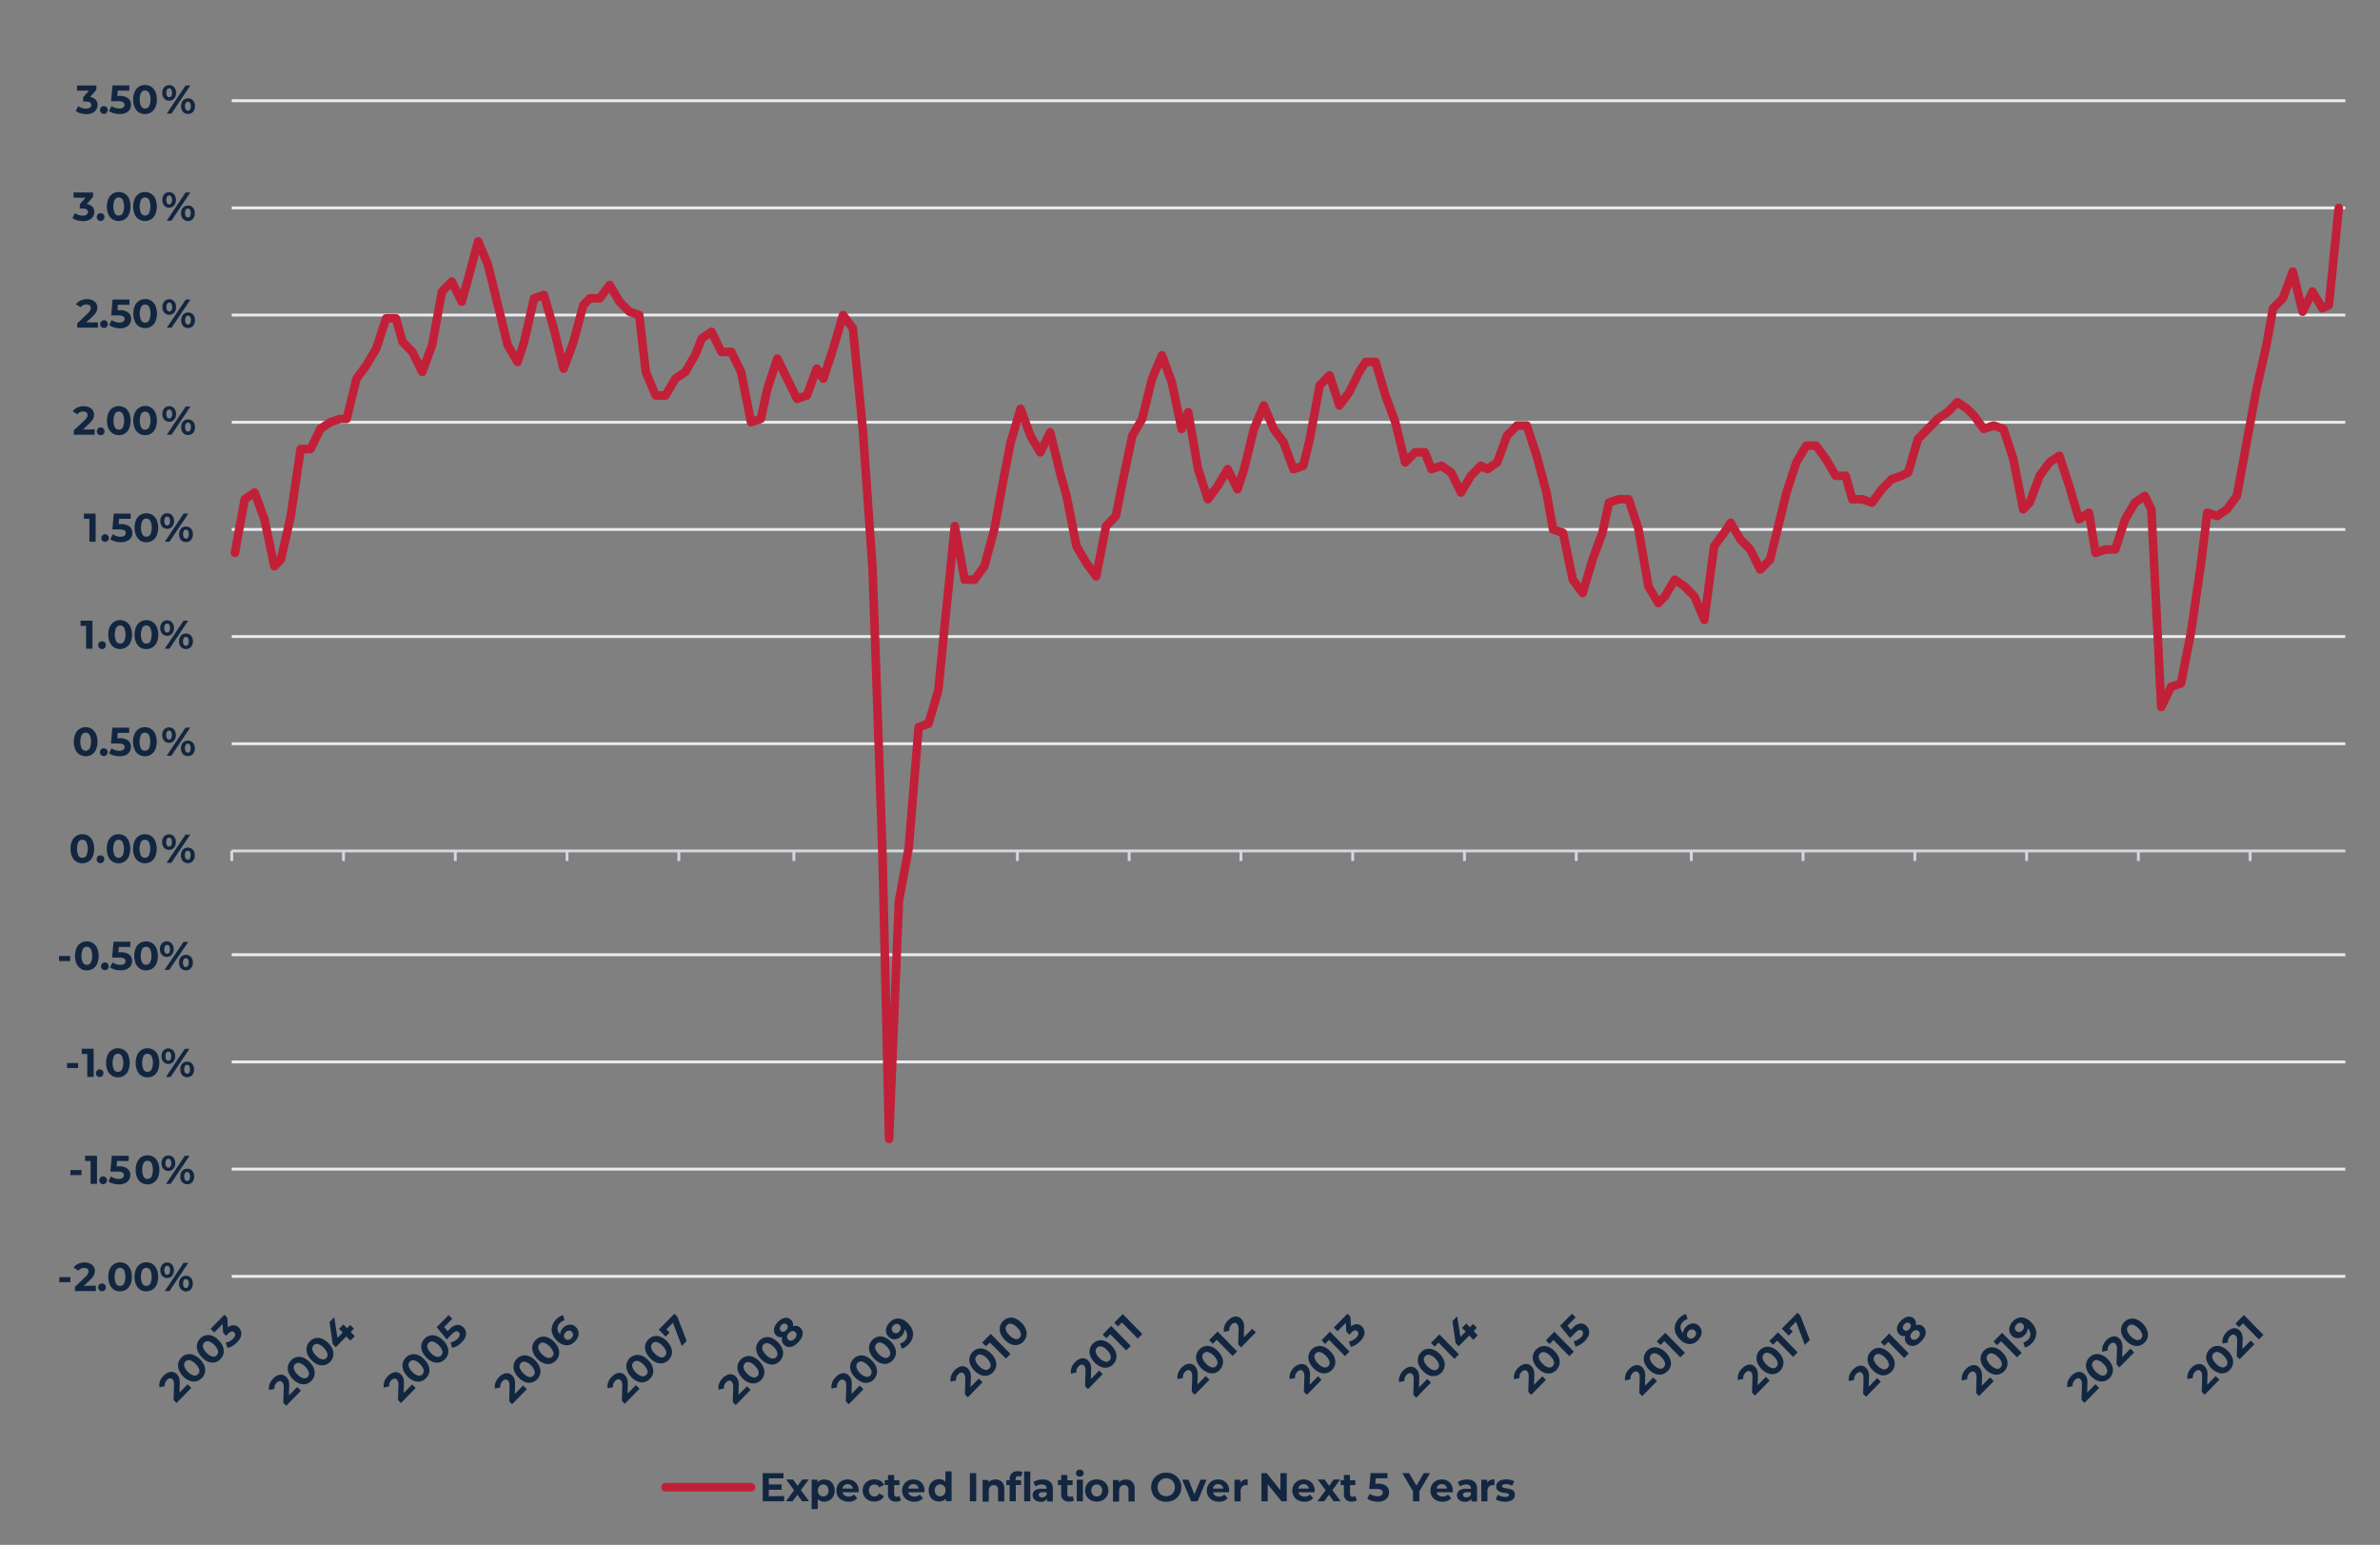 <?xml version="1.0" encoding="UTF-8"?>
<svg xmlns="http://www.w3.org/2000/svg" xmlns:xlink="http://www.w3.org/1999/xlink" id="Layer_1" data-name="Layer 1" viewBox="0 0 647 420">
  <rect x="0" y="0" width="647" height="420" fill="#808080" stroke="none"/>
  <defs>
    <style>.cls-1,.cls-2,.cls-3,.cls-5,.cls-6,.cls-8{fill:none;}.cls-1{clip-rule:evenodd;}.cls-2{fill-rule:evenodd;}.cls-4{clip-path:url(#clip-path);}.cls-5{stroke:#e9ebee;}.cls-5,.cls-6,.cls-8{stroke-linejoin:round;}.cls-5,.cls-6{stroke-width:0.78px;}.cls-6{stroke:#d3d7de;}.cls-7{clip-path:url(#clip-path-4);}.cls-8{stroke:#c22038;stroke-linecap:round;stroke-width:2.33px;}.cls-9{clip-path:url(#clip-path-6);}.cls-10{fill:#122640;}</style>
    <clipPath id="clip-path">
      <polygon class="cls-1" points="8 423 655 423 655 16 8 16 8 423 8 423"></polygon>
    </clipPath>
    <clipPath id="clip-path-4">
      <polygon class="cls-1" points="62.51 347.43 638.02 347.43 638.02 26.93 62.51 26.93 62.51 347.43 62.51 347.43"></polygon>
    </clipPath>
    <clipPath id="clip-path-6">
      <rect class="cls-3" x="8" y="16" width="647" height="407"></rect>
    </clipPath>
  </defs>
  <g class="cls-4">
    <path class="cls-5" d="M63,347H637.57M63,317.84H637.57M63,288.7H637.57M63,259.56H637.57M63,202.2H637.57M63,173.06H637.57M63,143.93H637.57M63,114.79H637.57M63,85.65H637.57M63,56.52H637.57M63,27.38H637.57"></path>
  </g>
  <g class="cls-4">
    <line class="cls-6" x1="62.96" y1="231.34" x2="637.57" y2="231.34"></line>
  </g>
  <g class="cls-4">
    <path class="cls-6" d="M63,231.34v2.73m30.38-2.73v2.73m30.39-2.73v2.73m30.38-2.73v2.73m30.39-2.73v2.73m31.27-2.73v2.73m30.39-2.73v2.73m30.38-2.73v2.73m30.38-2.73v2.73m30.39-2.73v2.73m30.38-2.73v2.73m30.39-2.73v2.73m30.38-2.73v2.73m31.28-2.73v2.73m30.38-2.73v2.73m30.39-2.73v2.73m30.38-2.73v2.73m30.38-2.73v2.73m30.39-2.73v2.73"></path>
  </g>
  <g class="cls-7">
    <polyline class="cls-8" points="63.85 150.3 66.53 135.73 69.22 133.91 71.9 141.2 74.58 153.94 76.36 152.12 79.05 140.28 81.73 122.08 84.41 122.08 87.09 116.61 89.77 114.79 92.45 113.88 94.24 113.88 96.92 102.95 99.6 99.31 102.28 94.76 104.96 86.56 107.64 86.56 109.43 92.94 112.11 95.67 114.79 101.13 117.47 93.85 120.15 79.28 122.83 76.55 125.52 82.01 127.3 75.64 129.98 65.62 132.66 72 135.34 82.92 138.03 93.85 140.71 98.4 142.49 92.94 145.18 81.1 147.86 80.19 150.54 89.3 153.22 100.22 155.9 92.94 158.58 82.92 160.37 81.1 163.05 81.1 165.73 77.46 168.41 82.01 171.09 84.74 173.77 85.65 175.56 101.13 178.24 107.51 180.92 107.51 183.6 102.95 186.28 101.13 188.96 96.58 190.75 92.03 193.43 90.21 196.11 95.67 198.79 95.67 201.47 101.13 204.16 114.79 206.84 113.88 208.62 105.69 211.31 97.49 213.99 102.95 216.67 108.42 219.35 107.51 222.03 100.22 223.82 102.95 226.5 94.76 229.18 85.65 231.86 89.3 234.54 116.61 237.22 154.85 239.9 232.25 241.69 309.64 244.37 244.99 247.05 230.43 249.73 197.65 252.41 196.74 255.09 187.63 256.88 169.42 259.56 143.02 262.24 157.59 264.92 157.59 267.6 153.94 270.29 143.93 272.97 129.36 274.75 120.25 277.43 111.15 280.12 118.43 282.8 122.98 285.48 117.52 288.16 128.45 289.94 134.82 292.63 148.48 295.31 153.03 297.99 156.68 300.67 143.02 303.35 140.28 305.14 131.18 307.82 118.43 310.5 113.88 313.18 102.95 315.86 96.58 318.54 103.86 321.22 116.61 323.01 112.06 325.69 127.54 328.37 135.73 331.05 132.09 333.73 127.54 336.42 133 338.2 127.54 340.88 116.61 343.56 110.24 346.25 116.61 348.93 120.25 351.61 127.54 354.29 126.63 356.07 119.34 358.76 104.78 361.44 102.04 364.12 110.24 366.8 106.6 369.48 101.13 371.27 98.4 373.95 98.4 376.63 107.51 379.31 114.79 381.99 125.72 384.67 122.98 387.35 122.98 389.14 127.54 391.82 126.63 394.5 128.45 397.18 133.91 399.86 129.36 402.55 126.63 404.33 127.54 407.01 125.72 409.69 118.43 412.38 115.7 415.06 115.7 417.74 123.9 420.42 133.91 422.2 143.93 424.89 144.84 427.57 157.59 430.25 161.23 432.93 152.12 435.61 144.84 437.4 136.64 440.08 135.73 442.76 135.73 445.44 143.93 448.12 159.41 450.8 163.96 452.59 162.14 455.27 157.59 457.95 159.41 460.63 162.14 463.31 168.51 465.99 148.48 468.68 144.84 470.46 142.11 473.14 146.66 475.82 149.39 478.5 154.85 481.19 152.12 483.87 141.2 485.65 133.91 488.33 125.72 491.02 121.16 493.7 121.16 496.38 124.81 499.06 129.36 501.74 129.36 503.53 135.73 506.21 135.73 508.89 136.64 511.57 133 514.25 130.27 516.93 129.36 518.72 128.45 521.4 119.34 524.08 116.61 526.76 113.88 529.44 112.06 532.12 109.33 534.8 111.15 536.59 112.97 539.27 116.61 541.95 115.7 544.63 116.61 547.32 124.81 550 138.46 551.78 136.64 554.47 129.36 557.15 125.72 559.83 123.9 562.51 132.09 565.19 141.2 567.87 139.38 569.66 150.3 572.34 149.39 575.02 149.39 577.7 141.2 580.38 136.64 583.06 134.82 584.85 138.46 587.53 192.19 590.21 186.72 592.89 185.81 595.57 172.15 598.25 153.94 600.04 139.38 602.72 140.28 605.4 138.46 608.08 134.82 610.76 120.25 613.45 105.69 616.13 93.85 617.91 83.83 620.6 81.1 623.28 73.82 625.96 84.74 628.64 79.28 631.32 83.83 633.11 82.92 635.79 56.52"></polyline>
  </g>
  <g class="cls-4">
    <g class="cls-9">
      <path class="cls-10" d="M16.13,347.21h3v1.37h-3Z"></path>
      <path class="cls-10" d="M26.06,349.53V351H20.38v-1.14l2.9-2.79a3.23,3.23,0,0,0,.62-.77,1.41,1.41,0,0,0,.16-.64.87.87,0,0,0-.3-.71,1.46,1.46,0,0,0-.9-.24,2,2,0,0,0-.89.19,1.72,1.72,0,0,0-.66.57L20,344.61a3,3,0,0,1,1.21-1,4,4,0,0,1,1.77-.38,3.62,3.62,0,0,1,1.46.28,2.28,2.28,0,0,1,1,.79,2.09,2.09,0,0,1,.35,1.2,2.7,2.7,0,0,1-.26,1.16,4.34,4.34,0,0,1-1,1.25l-1.72,1.66Z"></path>
      <path class="cls-10" d="M27,350.75a1,1,0,0,1-.3-.76,1,1,0,0,1,.3-.76,1,1,0,0,1,.74-.29,1,1,0,0,1,.74.29,1,1,0,0,1,.3.76,1,1,0,0,1-.3.76,1,1,0,0,1-.74.31A1,1,0,0,1,27,350.75Z"></path>
      <path class="cls-10" d="M31,350.63a3.1,3.1,0,0,1-1.15-1.36,5.07,5.07,0,0,1-.41-2.12,5.15,5.15,0,0,1,.41-2.13A3.22,3.22,0,0,1,31,343.66a3.17,3.17,0,0,1,3.32,0A3.13,3.13,0,0,1,35.42,345a5,5,0,0,1,.42,2.13,4.92,4.92,0,0,1-.42,2.12,3,3,0,0,1-1.14,1.36,3.17,3.17,0,0,1-3.32,0ZM33.7,349a4.63,4.63,0,0,0,0-3.72,1.26,1.26,0,0,0-2.15,0,4.63,4.63,0,0,0,0,3.72,1.26,1.26,0,0,0,2.15,0Z"></path>
      <path class="cls-10" d="M38.11,350.63A3,3,0,0,1,37,349.27a4.92,4.92,0,0,1-.42-2.12A5,5,0,0,1,37,345a3.13,3.13,0,0,1,1.14-1.36,3.17,3.17,0,0,1,3.32,0A3.22,3.22,0,0,1,42.58,345a5.15,5.15,0,0,1,.41,2.13,5.07,5.07,0,0,1-.41,2.12,3.1,3.1,0,0,1-1.15,1.36,3.17,3.17,0,0,1-3.32,0ZM40.85,349a4.63,4.63,0,0,0,0-3.72,1.26,1.26,0,0,0-2.15,0,4.63,4.63,0,0,0,0,3.72,1.26,1.26,0,0,0,2.15,0Z"></path>
      <path class="cls-10" d="M44.1,346.88a2.53,2.53,0,0,1,0-3.07,1.86,1.86,0,0,1,2.68,0,2.53,2.53,0,0,1,0,3.07,1.86,1.86,0,0,1-2.68,0Zm1.92-.63a1.57,1.57,0,0,0,.21-.9,1.61,1.61,0,0,0-.21-.91.65.65,0,0,0-.58-.31.67.67,0,0,0-.56.31,2,2,0,0,0,0,1.81.67.67,0,0,0,.56.31A.65.65,0,0,0,46,346.25Zm3.9-2.93h1.27L46.07,351H44.79Zm-.34,7.48a1.74,1.74,0,0,1-.66-.73,2.49,2.49,0,0,1-.24-1.12,2.45,2.45,0,0,1,.24-1.11,1.76,1.76,0,0,1,.66-.74,1.82,1.82,0,0,1,1-.26,1.69,1.69,0,0,1,1.34.58A2.17,2.17,0,0,1,52.4,349a2.21,2.21,0,0,1-.52,1.54,1.72,1.72,0,0,1-1.34.57A1.82,1.82,0,0,1,49.58,350.8Zm1.53-.95a1.6,1.6,0,0,0,.21-.9,1.62,1.62,0,0,0-.21-.9.65.65,0,0,0-.57-.31.66.66,0,0,0-.57.3,2,2,0,0,0,0,1.82.66.66,0,0,0,.57.3A.65.65,0,0,0,51.11,349.85Z"></path>
    </g>
  </g>
  <g class="cls-4">
    <g class="cls-9">
      <path class="cls-10" d="M19.15,318.11h3v1.36h-3Z"></path>
      <path class="cls-10" d="M26.37,314.22v7.64H24.63v-6.22h-1.5v-1.42Z"></path>
      <path class="cls-10" d="M27.3,321.65a1.06,1.06,0,0,1-.3-.77,1,1,0,0,1,.3-.76,1.09,1.09,0,0,1,1.48,0,1,1,0,0,1,.3.76,1.06,1.06,0,0,1-.3.77,1.06,1.06,0,0,1-1.48,0Z"></path>
      <path class="cls-10" d="M34.66,317.73a2.15,2.15,0,0,1,.76,1.73,2.4,2.4,0,0,1-.35,1.27,2.3,2.3,0,0,1-1,.92,3.92,3.92,0,0,1-1.73.35,5.88,5.88,0,0,1-1.56-.22,4.06,4.06,0,0,1-1.31-.6l.69-1.36a3.2,3.2,0,0,0,1,.51,3.67,3.67,0,0,0,1.14.18,1.8,1.8,0,0,0,1-.26.85.85,0,0,0,.38-.73.84.84,0,0,0-.39-.75,2.66,2.66,0,0,0-1.36-.25H30l.39-4.3H35v1.42H31.82l-.11,1.45h.61A3.54,3.54,0,0,1,34.66,317.73Z"></path>
      <path class="cls-10" d="M38.44,321.53a3.2,3.2,0,0,1-1.14-1.36,5,5,0,0,1-.41-2.13,4.92,4.92,0,0,1,.41-2.12,3.17,3.17,0,0,1,1.14-1.37,3.18,3.18,0,0,1,3.33,0,3.24,3.24,0,0,1,1.14,1.37,5.07,5.07,0,0,1,.41,2.12,5.15,5.15,0,0,1-.41,2.13,3.27,3.27,0,0,1-1.14,1.36,3.18,3.18,0,0,1-3.33,0Zm2.74-1.63a4.63,4.63,0,0,0,0-3.72,1.22,1.22,0,0,0-1.08-.6,1.2,1.2,0,0,0-1.06.6,4.63,4.63,0,0,0,0,3.72,1.2,1.2,0,0,0,1.06.6A1.22,1.22,0,0,0,41.18,319.9Z"></path>
      <path class="cls-10" d="M44.43,317.77a2.17,2.17,0,0,1-.52-1.53,2.19,2.19,0,0,1,.52-1.54,1.75,1.75,0,0,1,1.35-.57,1.73,1.73,0,0,1,1.34.57,2.24,2.24,0,0,1,.51,1.54,2.21,2.21,0,0,1-.51,1.53,1.74,1.74,0,0,1-1.34.58A1.76,1.76,0,0,1,44.43,317.77Zm1.92-.63a1.57,1.57,0,0,0,.21-.9,1.61,1.61,0,0,0-.21-.91.67.67,0,0,0-.57-.31.66.66,0,0,0-.57.32,1.49,1.49,0,0,0-.22.9,1.54,1.54,0,0,0,.22.9.68.68,0,0,0,1.14,0Zm3.9-2.92h1.27l-5.12,7.64H45.12Zm-.34,7.47a1.74,1.74,0,0,1-.66-.73,2.71,2.71,0,0,1,0-2.23,1.76,1.76,0,0,1,.66-.74,1.82,1.82,0,0,1,1-.26,1.76,1.76,0,0,1,1.35.58,2.21,2.21,0,0,1,.52,1.53,2.24,2.24,0,0,1-.52,1.54,1.75,1.75,0,0,1-1.35.57A1.73,1.73,0,0,1,49.91,321.69Zm1.53-.95a1.57,1.57,0,0,0,.21-.9,1.62,1.62,0,0,0-.21-.9.68.68,0,0,0-1.14,0,1.57,1.57,0,0,0-.21.9,1.61,1.61,0,0,0,.21.91.67.67,0,0,0,.57.31A.66.66,0,0,0,51.44,320.74Z"></path>
    </g>
  </g>
  <g class="cls-4">
    <g class="cls-9">
      <path class="cls-10" d="M18.24,289h3v1.36h-3Z"></path>
      <path class="cls-10" d="M25.46,285.12v7.65H23.72v-6.23h-1.5v-1.42Z"></path>
      <path class="cls-10" d="M26.39,292.55a1.06,1.06,0,0,1-.3-.77,1,1,0,0,1,.3-.76,1,1,0,0,1,.74-.29,1,1,0,0,1,1,1,1.06,1.06,0,0,1-.3.77,1,1,0,0,1-.74.3A1,1,0,0,1,26.39,292.55Z"></path>
      <path class="cls-10" d="M30.39,292.43a3.21,3.21,0,0,1-1.14-1.36,5.71,5.71,0,0,1,0-4.25,3.15,3.15,0,0,1,1.14-1.36,3.18,3.18,0,0,1,3.33,0,3.15,3.15,0,0,1,1.14,1.36,5.71,5.71,0,0,1,0,4.25,3.21,3.21,0,0,1-1.14,1.36,3.18,3.18,0,0,1-3.33,0Zm2.74-1.63a4.61,4.61,0,0,0,0-3.71,1.23,1.23,0,0,0-1.08-.61,1.21,1.21,0,0,0-1.06.61,4.61,4.61,0,0,0,0,3.71,1.2,1.2,0,0,0,1.06.6A1.22,1.22,0,0,0,33.13,290.8Z"></path>
      <path class="cls-10" d="M38.44,292.43a3.16,3.16,0,0,1-1.15-1.36,5.71,5.71,0,0,1,0-4.25,3.1,3.1,0,0,1,1.15-1.36,3.17,3.17,0,0,1,3.32,0,3,3,0,0,1,1.14,1.36,5.71,5.71,0,0,1,0,4.25,3.07,3.07,0,0,1-1.14,1.36,3.17,3.17,0,0,1-3.32,0Zm2.74-1.63a4.61,4.61,0,0,0,0-3.71,1.24,1.24,0,0,0-1.08-.61,1.23,1.23,0,0,0-1.07.61,4.61,4.61,0,0,0,0,3.71,1.22,1.22,0,0,0,1.07.6A1.23,1.23,0,0,0,41.18,290.8Z"></path>
      <path class="cls-10" d="M44.42,288.68a2.54,2.54,0,0,1,0-3.08,1.75,1.75,0,0,1,1.35-.57,1.72,1.72,0,0,1,1.34.57,2.54,2.54,0,0,1,0,3.08,1.72,1.72,0,0,1-1.34.57A1.75,1.75,0,0,1,44.42,288.68Zm1.92-.63a2.08,2.08,0,0,0,0-1.82.66.66,0,0,0-.57-.3.65.65,0,0,0-.57.31,2,2,0,0,0,0,1.8.65.65,0,0,0,.57.31A.66.66,0,0,0,46.34,288.05Zm3.9-2.93h1.28l-5.13,7.65H45.12Zm-.34,7.48a1.76,1.76,0,0,1-.66-.74,2.82,2.82,0,0,1,0-2.23,1.76,1.76,0,0,1,.66-.74,1.86,1.86,0,0,1,1-.25,1.75,1.75,0,0,1,1.35.57,2.53,2.53,0,0,1,0,3.07,1.75,1.75,0,0,1-1.35.57A1.86,1.86,0,0,1,49.9,292.6Zm1.54-1a2.06,2.06,0,0,0,0-1.81.67.67,0,0,0-.58-.31.67.67,0,0,0-.56.31,1.53,1.53,0,0,0-.22.91,1.49,1.49,0,0,0,.22.9.64.64,0,0,0,.56.31A.67.67,0,0,0,51.44,291.65Z"></path>
    </g>
  </g>
  <g class="cls-4">
    <g class="cls-9">
      <path class="cls-10" d="M16.06,259.91h3v1.37h-3Z"></path>
      <path class="cls-10" d="M21.94,263.33A3.07,3.07,0,0,1,20.8,262a5.59,5.59,0,0,1,0-4.25,3.07,3.07,0,0,1,1.14-1.36,3.17,3.17,0,0,1,3.32,0,3.16,3.16,0,0,1,1.15,1.36,5.71,5.71,0,0,1,0,4.25,3.16,3.16,0,0,1-1.15,1.36,3.17,3.17,0,0,1-3.32,0Zm2.74-1.63a4.61,4.61,0,0,0,0-3.71,1.26,1.26,0,0,0-2.15,0,4.61,4.61,0,0,0,0,3.71,1.26,1.26,0,0,0,2.15,0Z"></path>
      <path class="cls-10" d="M27.78,263.45a1,1,0,0,1-.3-.76,1,1,0,1,1,2.08,0,1,1,0,0,1-.3.76,1,1,0,0,1-.74.31A1,1,0,0,1,27.78,263.45Z"></path>
      <path class="cls-10" d="M35.15,259.54a2.16,2.16,0,0,1,.75,1.73,2.42,2.42,0,0,1-.34,1.27,2.44,2.44,0,0,1-1.05.92,3.89,3.89,0,0,1-1.73.34,5.87,5.87,0,0,1-1.56-.21,4.12,4.12,0,0,1-1.3-.61l.68-1.35a3.54,3.54,0,0,0,1,.5,3.69,3.69,0,0,0,1.15.18,1.75,1.75,0,0,0,1-.26.83.83,0,0,0,.37-.73.81.81,0,0,0-.39-.74,2.63,2.63,0,0,0-1.36-.25H30.48l.38-4.31h4.58v1.42H32.31l-.12,1.45h.61A3.58,3.58,0,0,1,35.15,259.54Z"></path>
      <path class="cls-10" d="M38.05,263.33A3.16,3.16,0,0,1,36.9,262a5.71,5.71,0,0,1,0-4.25,3.16,3.16,0,0,1,1.15-1.36,3.17,3.17,0,0,1,3.32,0,3.07,3.07,0,0,1,1.14,1.36,5.71,5.71,0,0,1,0,4.25,3.07,3.07,0,0,1-1.14,1.36,3.17,3.17,0,0,1-3.32,0Zm2.74-1.63a4.61,4.61,0,0,0,0-3.71,1.23,1.23,0,0,0-1.08-.6,1.22,1.22,0,0,0-1.07.6,4.61,4.61,0,0,0,0,3.71,1.22,1.22,0,0,0,1.07.6A1.23,1.23,0,0,0,40.79,261.7Z"></path>
      <path class="cls-10" d="M44,259.58a2.26,2.26,0,0,1-.52-1.54,2.21,2.21,0,0,1,.52-1.53,1.73,1.73,0,0,1,1.35-.58,1.69,1.69,0,0,1,1.34.58,2.21,2.21,0,0,1,.52,1.53,2.26,2.26,0,0,1-.52,1.54,1.72,1.72,0,0,1-1.34.57A1.75,1.75,0,0,1,44,259.58ZM46,259a1.61,1.61,0,0,0,.21-.91,1.57,1.57,0,0,0-.21-.9.65.65,0,0,0-.57-.31.66.66,0,0,0-.57.31,1.62,1.62,0,0,0-.21.9,1.57,1.57,0,0,0,.21.9A.69.69,0,0,0,46,259Zm3.9-2.93h1.28L46,263.67H44.73Zm-.34,7.48a1.76,1.76,0,0,1-.66-.74,2.59,2.59,0,0,1-.23-1.11,2.63,2.63,0,0,1,.23-1.12,1.74,1.74,0,0,1,.66-.73,1.78,1.78,0,0,1,1-.26,1.75,1.75,0,0,1,1.35.57,2.21,2.21,0,0,1,.52,1.54,2.17,2.17,0,0,1-.52,1.53,1.76,1.76,0,0,1-1.35.58A1.87,1.87,0,0,1,49.51,263.5Zm1.54-.95a1.62,1.62,0,0,0,.21-.9,1.57,1.57,0,0,0-.21-.9.67.67,0,0,0-1.14,0,1.53,1.53,0,0,0-.22.91,1.49,1.49,0,0,0,.22.9.64.64,0,0,0,.56.31A.65.65,0,0,0,51.05,262.55Z"></path>
    </g>
  </g>
  <g class="cls-4">
    <g class="cls-9">
      <path class="cls-10" d="M20.73,234.23a3.1,3.1,0,0,1-1.15-1.36,5.71,5.71,0,0,1,0-4.25,3.16,3.16,0,0,1,1.15-1.36,3.17,3.17,0,0,1,3.32,0,3.07,3.07,0,0,1,1.14,1.36,5.59,5.59,0,0,1,0,4.25,3,3,0,0,1-1.14,1.36,3.17,3.17,0,0,1-3.32,0Zm2.74-1.63a4.61,4.61,0,0,0,0-3.71,1.26,1.26,0,0,0-2.15,0,4.61,4.61,0,0,0,0,3.71,1.25,1.25,0,0,0,2.15,0Z"></path>
      <path class="cls-10" d="M26.57,234.35a1,1,0,0,1-.3-.76,1,1,0,0,1,.3-.76,1.09,1.09,0,0,1,1.48,0,1,1,0,0,1,.3.76,1,1,0,0,1-.3.76,1,1,0,0,1-1.48,0Z"></path>
      <path class="cls-10" d="M30.57,234.23a3,3,0,0,1-1.14-1.36,5.71,5.71,0,0,1,0-4.25,3.07,3.07,0,0,1,1.14-1.36,3,3,0,0,1,1.66-.47,3.07,3.07,0,0,1,1.67.47A3.21,3.21,0,0,1,35,228.62a5.71,5.71,0,0,1,0,4.25,3.15,3.15,0,0,1-1.14,1.36,3,3,0,0,1-1.67.47A3,3,0,0,1,30.57,234.23Zm2.74-1.63a4.61,4.61,0,0,0,0-3.71,1.22,1.22,0,0,0-1.08-.6,1.2,1.2,0,0,0-1.06.6,4.5,4.5,0,0,0,0,3.71,1.21,1.21,0,0,0,1.06.61A1.23,1.23,0,0,0,33.31,232.6Z"></path>
      <path class="cls-10" d="M37.72,234.23a3.15,3.15,0,0,1-1.14-1.36,5.71,5.71,0,0,1,0-4.25,3.21,3.21,0,0,1,1.14-1.36,3.18,3.18,0,0,1,3.33,0,3.21,3.21,0,0,1,1.14,1.36,5.71,5.71,0,0,1,0,4.25,3.15,3.15,0,0,1-1.14,1.36,3.18,3.18,0,0,1-3.33,0Zm2.74-1.63a4.61,4.61,0,0,0,0-3.71,1.25,1.25,0,0,0-2.14,0,4.61,4.61,0,0,0,0,3.71,1.24,1.24,0,0,0,2.14,0Z"></path>
      <path class="cls-10" d="M44.6,230.48a2.24,2.24,0,0,1-.52-1.54,2.21,2.21,0,0,1,.52-1.53,1.76,1.76,0,0,1,1.35-.58,1.72,1.72,0,0,1,1.34.58,2.21,2.21,0,0,1,.51,1.53,2.24,2.24,0,0,1-.51,1.54,1.72,1.72,0,0,1-1.34.57A1.75,1.75,0,0,1,44.6,230.48Zm1.92-.63a1.61,1.61,0,0,0,.21-.91,1.57,1.57,0,0,0-.21-.9.68.68,0,0,0-1.14,0,2.06,2.06,0,0,0,0,1.81.68.68,0,0,0,1.14,0Zm3.9-2.93H51.7l-5.13,7.65H45.29Zm-.34,7.48a1.76,1.76,0,0,1-.66-.74,2.79,2.79,0,0,1,0-2.22,1.71,1.71,0,0,1,.66-.74,1.82,1.82,0,0,1,1-.26,1.75,1.75,0,0,1,1.35.57,2.26,2.26,0,0,1,.52,1.54,2.21,2.21,0,0,1-.52,1.53,1.73,1.73,0,0,1-1.35.58A1.82,1.82,0,0,1,50.08,234.4Zm1.54-1a2,2,0,0,0,0-1.8.65.65,0,0,0-.58-.31.69.69,0,0,0-.57.3,2.08,2.08,0,0,0,0,1.82.69.69,0,0,0,.57.3A.65.65,0,0,0,51.62,233.45Z"></path>
    </g>
  </g>
  <g class="cls-4">
    <g class="cls-9">
      <path class="cls-10" d="M21.62,205.13a3.15,3.15,0,0,1-1.14-1.36,5.07,5.07,0,0,1-.41-2.12,5.15,5.15,0,0,1,.41-2.13,3.27,3.27,0,0,1,1.14-1.36,3.18,3.18,0,0,1,3.33,0,3.27,3.27,0,0,1,1.14,1.36,5.15,5.15,0,0,1,.41,2.13,5.07,5.07,0,0,1-.41,2.12A3.15,3.15,0,0,1,25,205.13a3.18,3.18,0,0,1-3.33,0Zm2.74-1.62a4.63,4.63,0,0,0,0-3.72,1.25,1.25,0,0,0-2.14,0,4.63,4.63,0,0,0,0,3.72,1.25,1.25,0,0,0,2.14,0Z"></path>
      <path class="cls-10" d="M27.47,205.25a1,1,0,0,1-.3-.76,1,1,0,0,1,.3-.76,1,1,0,0,1,.74-.29,1,1,0,0,1,.74.29,1,1,0,0,1,.3.76,1,1,0,0,1-.3.76,1,1,0,0,1-.74.31A1,1,0,0,1,27.47,205.25Z"></path>
      <path class="cls-10" d="M34.83,201.34a2.18,2.18,0,0,1,.76,1.73,2.43,2.43,0,0,1-.35,1.27,2.47,2.47,0,0,1-1,.92,3.94,3.94,0,0,1-1.74.34,6,6,0,0,1-1.56-.21,3.82,3.82,0,0,1-1.3-.61l.69-1.35a3.15,3.15,0,0,0,1,.51,3.78,3.78,0,0,0,1.15.18,1.73,1.73,0,0,0,1-.27.89.89,0,0,0,0-1.47,2.68,2.68,0,0,0-1.36-.25H30.16l.38-4.31h4.58v1.42H32l-.12,1.46h.62A3.55,3.55,0,0,1,34.83,201.34Z"></path>
      <path class="cls-10" d="M37.73,205.13a3,3,0,0,1-1.14-1.36,4.92,4.92,0,0,1-.42-2.12,5,5,0,0,1,.42-2.13,3.13,3.13,0,0,1,1.14-1.36,3.17,3.17,0,0,1,3.32,0,3.22,3.22,0,0,1,1.15,1.36,5.15,5.15,0,0,1,.41,2.13,5.07,5.07,0,0,1-.41,2.12,3.1,3.1,0,0,1-1.15,1.36,3.17,3.17,0,0,1-3.32,0Zm2.74-1.62a4.63,4.63,0,0,0,0-3.72,1.26,1.26,0,0,0-2.15,0,4.63,4.63,0,0,0,0,3.72,1.26,1.26,0,0,0,2.15,0Z"></path>
      <path class="cls-10" d="M44.61,201.38a2.53,2.53,0,0,1,0-3.07,1.87,1.87,0,0,1,2.69,0,2.57,2.57,0,0,1,0,3.07,1.87,1.87,0,0,1-2.69,0Zm1.92-.63a2.06,2.06,0,0,0,0-1.81.65.65,0,0,0-.58-.31.67.67,0,0,0-.56.31,2,2,0,0,0,0,1.81.67.67,0,0,0,.56.31A.65.65,0,0,0,46.53,200.75Zm3.9-2.93H51.7l-5.12,7.65H45.3Zm-.34,7.48a1.74,1.74,0,0,1-.66-.73,2.52,2.52,0,0,1-.24-1.12,2.45,2.45,0,0,1,.24-1.11,1.76,1.76,0,0,1,.66-.74,1.82,1.82,0,0,1,1-.26,1.69,1.69,0,0,1,1.34.58,2.17,2.17,0,0,1,.52,1.53,2.21,2.21,0,0,1-.52,1.54,1.72,1.72,0,0,1-1.34.57A1.82,1.82,0,0,1,50.09,205.3Zm1.53-1a2,2,0,0,0,0-1.8.65.65,0,0,0-.57-.31.66.66,0,0,0-.57.3,2.08,2.08,0,0,0,0,1.82.66.66,0,0,0,.57.3A.65.65,0,0,0,51.62,204.35Z"></path>
    </g>
  </g>
  <g class="cls-4">
    <g class="cls-9">
      <path class="cls-10" d="M25.14,168.73v7.64H23.4v-6.22H21.9v-1.42Z"></path>
      <path class="cls-10" d="M27,176.16a1.06,1.06,0,0,1-.3-.77,1,1,0,0,1,.3-.76,1.09,1.09,0,0,1,1.48,0,1,1,0,0,1,.3.76,1.06,1.06,0,0,1-.3.77,1.06,1.06,0,0,1-1.48,0Z"></path>
      <path class="cls-10" d="M31,176a3.1,3.1,0,0,1-1.14-1.37,4.92,4.92,0,0,1-.42-2.12,5,5,0,0,1,.42-2.13A3.13,3.13,0,0,1,31,169.06a3.17,3.17,0,0,1,3.32,0,3.13,3.13,0,0,1,1.14,1.36,5,5,0,0,1,.42,2.13,4.92,4.92,0,0,1-.42,2.12A3.1,3.1,0,0,1,34.27,176,3.17,3.17,0,0,1,31,176Zm2.74-1.63a4.63,4.63,0,0,0,0-3.72,1.26,1.26,0,0,0-2.15,0,4.63,4.63,0,0,0,0,3.72,1.26,1.26,0,0,0,2.15,0Z"></path>
      <path class="cls-10" d="M38.1,176A3.1,3.1,0,0,1,37,174.67a4.92,4.92,0,0,1-.41-2.12,5,5,0,0,1,.41-2.13,3.13,3.13,0,0,1,1.14-1.36,3.17,3.17,0,0,1,3.32,0,3.22,3.22,0,0,1,1.15,1.36,5.15,5.15,0,0,1,.41,2.13,5.07,5.07,0,0,1-.41,2.12A3.19,3.19,0,0,1,41.42,176a3.17,3.17,0,0,1-3.32,0Zm2.74-1.63a4.63,4.63,0,0,0,0-3.72,1.22,1.22,0,0,0-1.08-.6,1.2,1.2,0,0,0-1.06.6,4.52,4.52,0,0,0,0,3.72,1.2,1.2,0,0,0,1.06.6A1.22,1.22,0,0,0,40.84,174.41Z"></path>
      <path class="cls-10" d="M44.09,172.28a2.17,2.17,0,0,1-.52-1.53,2.19,2.19,0,0,1,.52-1.54,1.87,1.87,0,0,1,2.69,0,2.24,2.24,0,0,1,.51,1.54,2.21,2.21,0,0,1-.51,1.53,1.85,1.85,0,0,1-2.69,0Zm1.92-.63a1.57,1.57,0,0,0,.21-.9,1.61,1.61,0,0,0-.21-.91.67.67,0,0,0-.57-.31.66.66,0,0,0-.57.32,1.49,1.49,0,0,0-.22.9,1.54,1.54,0,0,0,.22.9.68.68,0,0,0,1.14,0Zm3.9-2.92h1.27l-5.12,7.64H44.78Zm-.34,7.47a1.74,1.74,0,0,1-.66-.73,2.71,2.71,0,0,1,0-2.23,1.76,1.76,0,0,1,.66-.74,1.82,1.82,0,0,1,1-.26,1.72,1.72,0,0,1,1.34.58,2.17,2.17,0,0,1,.53,1.53,2.2,2.2,0,0,1-.53,1.54,1.88,1.88,0,0,1-2.3.31Zm1.53-.95a1.57,1.57,0,0,0,.21-.9,1.62,1.62,0,0,0-.21-.9.68.68,0,0,0-1.14,0,1.57,1.57,0,0,0-.21.9,1.61,1.61,0,0,0,.21.91.67.67,0,0,0,.57.31A.66.66,0,0,0,51.1,175.25Z"></path>
    </g>
  </g>
  <g class="cls-4">
    <g class="cls-9">
      <path class="cls-10" d="M26,139.63v7.65H24.3v-6.23H22.8v-1.42Z"></path>
      <path class="cls-10" d="M27.85,147.06a1.06,1.06,0,0,1-.3-.77,1,1,0,0,1,.3-.76,1,1,0,0,1,.74-.29,1,1,0,0,1,1,1,1.06,1.06,0,0,1-.3.77,1,1,0,0,1-.74.3A1,1,0,0,1,27.85,147.06Z"></path>
      <path class="cls-10" d="M35.22,143.15a2.15,2.15,0,0,1,.75,1.72,2.45,2.45,0,0,1-.34,1.28,2.42,2.42,0,0,1-1.05.91,3.89,3.89,0,0,1-1.73.35,5.5,5.5,0,0,1-1.56-.22,4,4,0,0,1-1.3-.6l.68-1.36a3.32,3.32,0,0,0,1,.51,3.74,3.74,0,0,0,1.15.18,1.82,1.82,0,0,0,1-.26.91.91,0,0,0,0-1.48,2.72,2.72,0,0,0-1.35-.25H30.55l.38-4.3h4.58v1.42H32.38l-.12,1.45h.61A3.58,3.58,0,0,1,35.22,143.15Z"></path>
      <path class="cls-10" d="M38.12,146.94A3.22,3.22,0,0,1,37,145.58a5.15,5.15,0,0,1-.41-2.13,5.07,5.07,0,0,1,.41-2.12A3.1,3.1,0,0,1,38.12,140a3.17,3.17,0,0,1,3.32,0,3,3,0,0,1,1.14,1.36,4.92,4.92,0,0,1,.42,2.12,5,5,0,0,1-.42,2.13,3.13,3.13,0,0,1-1.14,1.36,3.17,3.17,0,0,1-3.32,0Zm2.74-1.63a4.63,4.63,0,0,0,0-3.72,1.26,1.26,0,0,0-2.15,0,4.63,4.63,0,0,0,0,3.72,1.26,1.26,0,0,0,2.15,0Z"></path>
      <path class="cls-10" d="M44.1,143.18a2.21,2.21,0,0,1-.52-1.53,2.26,2.26,0,0,1,.52-1.54,1.75,1.75,0,0,1,1.35-.57,1.72,1.72,0,0,1,1.34.57,2.26,2.26,0,0,1,.52,1.54,2.21,2.21,0,0,1-.52,1.53,1.69,1.69,0,0,1-1.34.58A1.73,1.73,0,0,1,44.1,143.18Zm1.92-.62a2.08,2.08,0,0,0,0-1.82.65.65,0,0,0-.57-.3.66.66,0,0,0-.57.31,2,2,0,0,0,0,1.8.66.66,0,0,0,.57.31A.65.65,0,0,0,46,142.56Zm3.9-2.93H51.2l-5.13,7.65H44.8Zm-.34,7.48a1.68,1.68,0,0,1-.65-.74,2.71,2.71,0,0,1,0-2.23,1.68,1.68,0,0,1,.65-.74,1.86,1.86,0,0,1,1-.25,1.74,1.74,0,0,1,1.35.57,2.53,2.53,0,0,1,0,3.07,1.74,1.74,0,0,1-1.35.57A1.86,1.86,0,0,1,49.58,147.11Zm1.54-1a2.06,2.06,0,0,0,0-1.81.67.67,0,0,0-.58-.31.64.64,0,0,0-.56.31,2,2,0,0,0,0,1.81.64.64,0,0,0,.56.31A.67.67,0,0,0,51.12,146.16Z"></path>
    </g>
  </g>
  <g class="cls-4">
    <g class="cls-9">
      <path class="cls-10" d="M25.73,116.74v1.44H20.06V117L23,114.25a3.32,3.32,0,0,0,.63-.77,1.55,1.55,0,0,0,.16-.64.87.87,0,0,0-.31-.71,1.41,1.41,0,0,0-.89-.24,2,2,0,0,0-.89.19,1.67,1.67,0,0,0-.67.57l-1.26-.83a2.94,2.94,0,0,1,1.21-1,3.84,3.84,0,0,1,1.77-.38,3.52,3.52,0,0,1,1.46.28,2.32,2.32,0,0,1,1,.78,2.09,2.09,0,0,1,.34,1.2,2.7,2.7,0,0,1-.25,1.17,4.67,4.67,0,0,1-1,1.25l-1.73,1.66Z"></path>
      <path class="cls-10" d="M26.63,118a1,1,0,0,1-.3-.76,1,1,0,1,1,2.08,0,1,1,0,0,1-.3.76,1,1,0,0,1-.74.31A1,1,0,0,1,26.63,118Z"></path>
      <path class="cls-10" d="M30.63,117.84a3.21,3.21,0,0,1-1.14-1.36,5.71,5.71,0,0,1,0-4.25,3.21,3.21,0,0,1,1.14-1.36,3.18,3.18,0,0,1,3.33,0,3.21,3.21,0,0,1,1.14,1.36,5.71,5.71,0,0,1,0,4.25A3.21,3.21,0,0,1,34,117.84a3.18,3.18,0,0,1-3.33,0Zm2.74-1.63a4.61,4.61,0,0,0,0-3.71,1.22,1.22,0,0,0-1.08-.6,1.2,1.2,0,0,0-1.06.6,4.61,4.61,0,0,0,0,3.71,1.2,1.2,0,0,0,1.06.6A1.22,1.22,0,0,0,33.37,116.21Z"></path>
      <path class="cls-10" d="M37.78,117.84a3.21,3.21,0,0,1-1.14-1.36,5.71,5.71,0,0,1,0-4.25,3.21,3.21,0,0,1,1.14-1.36,3,3,0,0,1,4.47,1.36,5.71,5.71,0,0,1,0,4.25,3.07,3.07,0,0,1-1.14,1.36,3.18,3.18,0,0,1-3.33,0Zm2.74-1.63a4.5,4.5,0,0,0,0-3.71,1.25,1.25,0,0,0-2.14,0,4.61,4.61,0,0,0,0,3.71,1.25,1.25,0,0,0,2.14,0Z"></path>
      <path class="cls-10" d="M44.66,114.09a2.26,2.26,0,0,1-.52-1.54,2.21,2.21,0,0,1,.52-1.53,1.73,1.73,0,0,1,1.35-.58,1.69,1.69,0,0,1,1.34.58,2.21,2.21,0,0,1,.51,1.53,2.25,2.25,0,0,1-.51,1.54,1.72,1.72,0,0,1-1.34.57A1.75,1.75,0,0,1,44.66,114.09Zm1.92-.63a1.63,1.63,0,0,0,.21-.91,1.57,1.57,0,0,0-.21-.9.68.68,0,0,0-1.14,0,1.62,1.62,0,0,0-.21.9,1.57,1.57,0,0,0,.21.9.65.65,0,0,0,.57.31A.66.66,0,0,0,46.58,113.46Zm3.9-2.93h1.28l-5.13,7.65H45.36ZM50.14,118a1.76,1.76,0,0,1-.66-.74,2.82,2.82,0,0,1,0-2.23,1.74,1.74,0,0,1,.66-.73,1.78,1.78,0,0,1,1-.26,1.75,1.75,0,0,1,1.35.57,2.19,2.19,0,0,1,.52,1.54,2.17,2.17,0,0,1-.52,1.53,1.76,1.76,0,0,1-1.35.58A1.87,1.87,0,0,1,50.14,118Zm1.54-1a1.62,1.62,0,0,0,.21-.9,1.57,1.57,0,0,0-.21-.9.67.67,0,0,0-1.14,0,1.53,1.53,0,0,0-.22.91,1.49,1.49,0,0,0,.22.9.64.64,0,0,0,.56.31A.65.65,0,0,0,51.68,117.06Z"></path>
    </g>
  </g>
  <g class="cls-4">
    <g class="cls-9">
      <path class="cls-10" d="M26.63,87.64v1.44H21V87.93l2.89-2.78a3,3,0,0,0,.62-.77,1.41,1.41,0,0,0,.16-.64.87.87,0,0,0-.3-.71,1.44,1.44,0,0,0-.9-.24,2,2,0,0,0-.89.19,1.8,1.8,0,0,0-.66.57l-1.27-.83a3,3,0,0,1,1.21-1,4,4,0,0,1,1.77-.38,3.54,3.54,0,0,1,1.47.28,2.25,2.25,0,0,1,1,.79,2,2,0,0,1,.35,1.19,2.57,2.57,0,0,1-.26,1.17,4.45,4.45,0,0,1-1,1.25L23.4,87.64Z"></path>
      <path class="cls-10" d="M27.53,88.86a1,1,0,0,1-.3-.76,1,1,0,1,1,2.08,0,1,1,0,0,1-.3.76,1,1,0,0,1-1.48,0Z"></path>
      <path class="cls-10" d="M34.89,85a2.15,2.15,0,0,1,.76,1.73,2.38,2.38,0,0,1-1.39,2.19,3.92,3.92,0,0,1-1.73.34A5.87,5.87,0,0,1,31,89a4,4,0,0,1-1.31-.61L30.35,87a3.18,3.18,0,0,0,1,.5,3.41,3.41,0,0,0,1.14.19,1.73,1.73,0,0,0,1-.27.84.84,0,0,0,.38-.73A.82.82,0,0,0,33.5,86a2.66,2.66,0,0,0-1.36-.25H30.22l.39-4.31h4.58v1.42H32.05l-.11,1.46h.61A3.54,3.54,0,0,1,34.89,85Z"></path>
      <path class="cls-10" d="M37.79,88.74a3.07,3.07,0,0,1-1.14-1.36,5.71,5.71,0,0,1,0-4.25,3.07,3.07,0,0,1,1.14-1.36,3.18,3.18,0,0,1,3.33,0,3.21,3.21,0,0,1,1.14,1.36,5.71,5.71,0,0,1,0,4.25,3.21,3.21,0,0,1-1.14,1.36,3.18,3.18,0,0,1-3.33,0Zm2.74-1.63a4.61,4.61,0,0,0,0-3.71,1.22,1.22,0,0,0-1.08-.6,1.2,1.2,0,0,0-1.06.6,4.5,4.5,0,0,0,0,3.71,1.2,1.2,0,0,0,1.06.6A1.22,1.22,0,0,0,40.53,87.11Z"></path>
      <path class="cls-10" d="M44.67,85a2.19,2.19,0,0,1-.52-1.54,2.17,2.17,0,0,1,.52-1.53A1.76,1.76,0,0,1,46,81.34a1.74,1.74,0,0,1,1.34.58,2.21,2.21,0,0,1,.51,1.53A2.24,2.24,0,0,1,47.36,85a1.73,1.73,0,0,1-1.34.57A1.75,1.75,0,0,1,44.67,85Zm1.92-.63a1.61,1.61,0,0,0,.21-.91,1.57,1.57,0,0,0-.21-.9.68.68,0,0,0-1.14,0,1.54,1.54,0,0,0-.22.9,1.49,1.49,0,0,0,.22.9.66.66,0,0,0,.57.32A.67.67,0,0,0,46.59,84.36Zm3.9-2.93h1.27l-5.12,7.65H45.36Zm-.34,7.48a1.76,1.76,0,0,1-.66-.74,2.45,2.45,0,0,1-.24-1.11,2.49,2.49,0,0,1,.24-1.12,1.74,1.74,0,0,1,.66-.73,1.82,1.82,0,0,1,1-.26,1.75,1.75,0,0,1,1.35.57A2.26,2.26,0,0,1,53,87.06a2.21,2.21,0,0,1-.52,1.53,1.73,1.73,0,0,1-1.35.58A1.82,1.82,0,0,1,50.15,88.91Zm1.53-1a1.62,1.62,0,0,0,.21-.9,1.6,1.6,0,0,0-.21-.9.65.65,0,0,0-.57-.31.66.66,0,0,0-.57.3,2.08,2.08,0,0,0,0,1.82.66.66,0,0,0,.57.3A.65.65,0,0,0,51.68,88Z"></path>
    </g>
  </g>
  <g class="cls-4">
    <g class="cls-9">
      <path class="cls-10" d="M25.11,56.2a2.08,2.08,0,0,1,.53,1.44,2.28,2.28,0,0,1-.34,1.23,2.34,2.34,0,0,1-1.05.9,3.88,3.88,0,0,1-1.72.34A5.87,5.87,0,0,1,21,59.9a3.73,3.73,0,0,1-1.3-.61l.67-1.35a3.32,3.32,0,0,0,1,.51,3.8,3.8,0,0,0,1.16.18,1.82,1.82,0,0,0,1-.26.82.82,0,0,0,.37-.73c0-.62-.47-.94-1.4-.94h-.8V55.54l1.55-1.79H20V52.33H25.3v1.15l-1.7,2A2.5,2.5,0,0,1,25.11,56.2Z"></path>
      <path class="cls-10" d="M26.61,59.76a1,1,0,0,1-.3-.76,1,1,0,0,1,.3-.76,1.08,1.08,0,0,1,1.47,0,1,1,0,0,1,.31.76,1,1,0,0,1-.31.76,1,1,0,0,1-1.47,0Z"></path>
      <path class="cls-10" d="M30.61,59.64a3.1,3.1,0,0,1-1.15-1.36,5.71,5.71,0,0,1,0-4.25,3.22,3.22,0,0,1,1.15-1.36,3.17,3.17,0,0,1,3.32,0A3.13,3.13,0,0,1,35.07,54a5.71,5.71,0,0,1,0,4.25,3,3,0,0,1-1.14,1.36,3.17,3.17,0,0,1-3.32,0ZM33.35,58a4.63,4.63,0,0,0,0-3.72,1.23,1.23,0,0,0-1.08-.6,1.22,1.22,0,0,0-1.07.6,4.63,4.63,0,0,0,0,3.72,1.22,1.22,0,0,0,1.07.6A1.23,1.23,0,0,0,33.35,58Z"></path>
      <path class="cls-10" d="M37.76,59.64a3,3,0,0,1-1.14-1.36,5.59,5.59,0,0,1,0-4.25,3.13,3.13,0,0,1,1.14-1.36,3.17,3.17,0,0,1,3.32,0A3.13,3.13,0,0,1,42.22,54a5.59,5.59,0,0,1,0,4.25,3,3,0,0,1-1.14,1.36,3.17,3.17,0,0,1-3.32,0ZM40.5,58a4.63,4.63,0,0,0,0-3.72,1.26,1.26,0,0,0-2.15,0,4.63,4.63,0,0,0,0,3.72,1.26,1.26,0,0,0,2.15,0Z"></path>
      <path class="cls-10" d="M44.64,55.89a2.53,2.53,0,0,1,0-3.07,1.86,1.86,0,0,1,2.68,0,2.53,2.53,0,0,1,0,3.07,1.86,1.86,0,0,1-2.68,0Zm1.92-.63a2.06,2.06,0,0,0,0-1.81.65.65,0,0,0-.58-.31.7.7,0,0,0-.57.31,2.06,2.06,0,0,0,0,1.81.7.7,0,0,0,.57.31A.65.65,0,0,0,46.56,55.26Zm3.89-2.93h1.28L46.6,60H45.33Zm-.33,7.48a1.62,1.62,0,0,1-.66-.73A2.52,2.52,0,0,1,49.22,58a2.45,2.45,0,0,1,.24-1.11,1.64,1.64,0,0,1,.66-.74,1.82,1.82,0,0,1,1-.26,1.69,1.69,0,0,1,1.34.58A2.17,2.17,0,0,1,52.94,58a2.21,2.21,0,0,1-.52,1.54,1.72,1.72,0,0,1-1.34.57A1.82,1.82,0,0,1,50.12,59.81Zm1.53-1a2,2,0,0,0,0-1.8.65.65,0,0,0-.57-.31.66.66,0,0,0-.57.3,2,2,0,0,0,0,1.82.66.66,0,0,0,.57.3A.65.65,0,0,0,51.65,58.86Z"></path>
    </g>
  </g>
  <g class="cls-4">
    <g class="cls-9">
      <path class="cls-10" d="M26,27.1a2.09,2.09,0,0,1,.53,1.45,2.28,2.28,0,0,1-.35,1.22,2.34,2.34,0,0,1-1,.91,4,4,0,0,1-1.72.34,5.88,5.88,0,0,1-1.56-.22,4.06,4.06,0,0,1-1.31-.6l.68-1.36a3.32,3.32,0,0,0,1,.51,3.78,3.78,0,0,0,1.15.18,1.8,1.8,0,0,0,1-.26.82.82,0,0,0,.38-.72c0-.63-.47-.94-1.41-.94h-.79V26.44l1.55-1.78h-3.2V23.24h5.25v1.14l-1.69,2A2.5,2.5,0,0,1,26,27.1Z"></path>
      <path class="cls-10" d="M27.5,30.67a1.06,1.06,0,0,1-.3-.77,1,1,0,0,1,.3-.76,1,1,0,0,1,.74-.29,1,1,0,0,1,.74.29,1,1,0,0,1,.3.76,1.06,1.06,0,0,1-.3.77,1,1,0,0,1-.74.3A1,1,0,0,1,27.5,30.67Z"></path>
      <path class="cls-10" d="M34.86,26.75a2.15,2.15,0,0,1,.76,1.73,2.33,2.33,0,0,1-1.39,2.19A3.89,3.89,0,0,1,32.5,31a5.88,5.88,0,0,1-1.56-.22,3.91,3.91,0,0,1-1.3-.6l.68-1.36a3.32,3.32,0,0,0,1,.51,3.69,3.69,0,0,0,1.15.18,1.82,1.82,0,0,0,1-.26.85.85,0,0,0,.37-.74.83.83,0,0,0-.39-.74,2.63,2.63,0,0,0-1.36-.25H30.19l.39-4.3h4.58v1.42H32l-.12,1.45h.61A3.54,3.54,0,0,1,34.86,26.75Z"></path>
      <path class="cls-10" d="M37.76,30.54a3.15,3.15,0,0,1-1.14-1.36,5.07,5.07,0,0,1-.41-2.12,5.15,5.15,0,0,1,.41-2.13,3.27,3.27,0,0,1,1.14-1.36,3.18,3.18,0,0,1,3.33,0,3.13,3.13,0,0,1,1.14,1.36,5,5,0,0,1,.41,2.13,4.92,4.92,0,0,1-.41,2.12,3,3,0,0,1-1.14,1.36,3.13,3.13,0,0,1-3.33,0Zm2.74-1.62a3.38,3.38,0,0,0,.4-1.86,3.38,3.38,0,0,0-.4-1.86,1.25,1.25,0,0,0-2.14,0A3.48,3.48,0,0,0,38,27.06a3.48,3.48,0,0,0,.39,1.86,1.25,1.25,0,0,0,2.14,0Z"></path>
      <path class="cls-10" d="M44.64,26.79a2.21,2.21,0,0,1-.52-1.53,2.24,2.24,0,0,1,.52-1.54A1.75,1.75,0,0,1,46,23.15a1.72,1.72,0,0,1,1.34.57,2.24,2.24,0,0,1,.51,1.54,2.21,2.21,0,0,1-.51,1.53,1.72,1.72,0,0,1-1.34.58A1.76,1.76,0,0,1,44.64,26.79Zm1.92-.63a1.57,1.57,0,0,0,.21-.9,1.61,1.61,0,0,0-.21-.91A.67.67,0,0,0,46,24a.66.66,0,0,0-.57.32,1.57,1.57,0,0,0-.21.9,1.62,1.62,0,0,0,.21.9.68.68,0,0,0,1.14,0Zm3.9-2.92h1.28l-5.13,7.64H45.34Zm-.34,7.47a1.74,1.74,0,0,1-.66-.73,2.82,2.82,0,0,1,0-2.23,1.76,1.76,0,0,1,.66-.74,1.87,1.87,0,0,1,1-.26,1.73,1.73,0,0,1,1.35.58A2.17,2.17,0,0,1,53,28.86a2.19,2.19,0,0,1-.52,1.54,1.75,1.75,0,0,1-1.35.57A1.78,1.78,0,0,1,50.12,30.71Zm1.54-.95a1.57,1.57,0,0,0,.21-.9,1.62,1.62,0,0,0-.21-.9.65.65,0,0,0-.58-.31.64.64,0,0,0-.56.31,1.49,1.49,0,0,0-.22.9,1.53,1.53,0,0,0,.22.91.67.67,0,0,0,1.14,0Z"></path>
    </g>
  </g>
  <g class="cls-4">
    <path class="cls-10" d="M51,376.33l1,1-4,4.09-.8-.81.11-4.06a3.32,3.32,0,0,0-.09-1,1.34,1.34,0,0,0-.33-.57.81.81,0,0,0-.71-.27,1.39,1.39,0,0,0-.8.47,2.09,2.09,0,0,0-.5.77,1.9,1.9,0,0,0-.07.89l-1.47.32a3.09,3.09,0,0,1,.13-1.61,4.13,4.13,0,0,1,1-1.54,3.78,3.78,0,0,1,1.23-.86A2.16,2.16,0,0,1,47,373a1.94,1.94,0,0,1,1.07.59,2.61,2.61,0,0,1,.63,1,4.52,4.52,0,0,1,.16,1.6l-.07,2.42L51,376.33Zm3.82-1.67a2.93,2.93,0,0,1-3.25.73,4.72,4.72,0,0,1-1.77-1.21,5,5,0,0,1-1.18-1.8,3.23,3.23,0,0,1-.14-1.78,3.16,3.16,0,0,1,.85-1.53,3,3,0,0,1,1.5-.87,3.12,3.12,0,0,1,1.75.14,5.53,5.53,0,0,1,3,3,3.14,3.14,0,0,1,.14,1.78,3.08,3.08,0,0,1-.85,1.53Zm-1-1.06a1.25,1.25,0,0,0,.35-1.2,3.47,3.47,0,0,0-1-1.59,3.38,3.38,0,0,0-1.57-1,1.2,1.2,0,0,0-1.18.35,1.25,1.25,0,0,0-.34,1.19,3.54,3.54,0,0,0,1,1.6,3.46,3.46,0,0,0,1.57,1,1.21,1.21,0,0,0,1.17-.35Zm6.1-4.09a2.95,2.95,0,0,1-3.26.73A4.76,4.76,0,0,1,54.9,369a5,5,0,0,1-1.19-1.8,3.22,3.22,0,0,1-.13-1.78,3.08,3.08,0,0,1,.85-1.53,2.93,2.93,0,0,1,3.25-.73,4.84,4.84,0,0,1,1.77,1.21,5,5,0,0,1,1.18,1.8,3.23,3.23,0,0,1,.14,1.78,3.16,3.16,0,0,1-.85,1.53Zm-1-1.06a1.26,1.26,0,0,0,.34-1.2,3.38,3.38,0,0,0-1-1.59,3.21,3.21,0,0,0-1.57-1,1.18,1.18,0,0,0-1.17.35,1.23,1.23,0,0,0-.34,1.19,3.45,3.45,0,0,0,1,1.6,3.36,3.36,0,0,0,1.57,1,1.21,1.21,0,0,0,1.17-.35Zm3.06-7.6a2.55,2.55,0,0,1,1.59-.56,2,2,0,0,1,1.37.65,2.21,2.21,0,0,1,.61,1.12,2.5,2.5,0,0,1-.11,1.39,4.09,4.09,0,0,1-1,1.48,6.16,6.16,0,0,1-1.25,1,3.88,3.88,0,0,1-1.35.51L61.36,365a3.3,3.3,0,0,0,1.06-.35,4,4,0,0,0,.94-.7,2,2,0,0,0,.55-.93.87.87,0,0,0-.24-.78c-.44-.44-1-.33-1.65.35l-.56.57-.81-.83-.14-2.37-2.26,2.3-1-1L61,357.43l.79.81.17,2.61Z"></path>
  </g>
  <g class="cls-4">
    <path class="cls-10" d="M80.81,377.08l1,1-4,4.09-.8-.81.12-4.06a3,3,0,0,0-.1-1,1.34,1.34,0,0,0-.33-.57.8.8,0,0,0-.7-.28,1.44,1.44,0,0,0-.81.47,2.18,2.18,0,0,0-.49.78,1.75,1.75,0,0,0-.08.88l-1.47.33a3.08,3.08,0,0,1,.14-1.61,4.13,4.13,0,0,1,1-1.54,3.65,3.65,0,0,1,1.22-.86,2.26,2.26,0,0,1,1.24-.15,2,2,0,0,1,1.08.6,2.61,2.61,0,0,1,.63,1,4.73,4.73,0,0,1,.16,1.6l-.07,2.42,2.28-2.33Zm3.82-1.67a3,3,0,0,1-1.5.87,3.13,3.13,0,0,1-1.75-.14,5,5,0,0,1-1.77-1.21,5,5,0,0,1-1.18-1.8,3.23,3.23,0,0,1-.14-1.78,3.08,3.08,0,0,1,.85-1.53,2.95,2.95,0,0,1,3.26-.73,4.76,4.76,0,0,1,1.76,1.21,4.86,4.86,0,0,1,1.19,1.8,3.22,3.22,0,0,1,.13,1.78,3.08,3.08,0,0,1-.85,1.53Zm-1-1.06a1.28,1.28,0,0,0,.34-1.2,3.45,3.45,0,0,0-1-1.6,3.41,3.41,0,0,0-1.57-1,1.27,1.27,0,0,0-1.51,1.55,3.38,3.38,0,0,0,1,1.59,3.35,3.35,0,0,0,1.56,1,1.22,1.22,0,0,0,1.18-.35Zm6.09-4.09a2.94,2.94,0,0,1-1.5.86,3,3,0,0,1-1.75-.13,5,5,0,0,1-1.77-1.21,4.83,4.83,0,0,1-1.18-1.8,3.14,3.14,0,0,1-.14-1.78,3.08,3.08,0,0,1,.85-1.53,2.93,2.93,0,0,1,3.25-.73,4.8,4.8,0,0,1,1.77,1.2,5.12,5.12,0,0,1,1.18,1.8,3.07,3.07,0,0,1-.71,3.32Zm-1-1.06A1.28,1.28,0,0,0,89,368a3.57,3.57,0,0,0-1-1.6,3.39,3.39,0,0,0-1.56-1,1.22,1.22,0,0,0-1.18.35,1.28,1.28,0,0,0-.34,1.2,3.38,3.38,0,0,0,1,1.59,3.25,3.25,0,0,0,1.57,1,1.18,1.18,0,0,0,1.17-.34Zm7.47-7.95-.86.88,1.11,1.13-1.19,1.22-1.12-1.13-2.86,2.91-.82-.84-.87-6,1.29-1.32.87,5.62,1.43-1.45-1-1,1.16-1.19,1,1,.86-.88,1,1Z"></path>
  </g>
  <g class="cls-4">
    <path class="cls-10" d="M112,376.36l1,1-4,4.08-.8-.81.11-4a3.35,3.35,0,0,0-.09-1,1.34,1.34,0,0,0-.33-.57.84.84,0,0,0-.71-.27,1.39,1.39,0,0,0-.8.47,2.09,2.09,0,0,0-.5.77,1.91,1.91,0,0,0-.07.89l-1.47.32a3.09,3.09,0,0,1,.13-1.61,4.13,4.13,0,0,1,1-1.54,3.78,3.78,0,0,1,1.23-.86,2.16,2.16,0,0,1,1.24-.14,1.94,1.94,0,0,1,1.07.59,2.69,2.69,0,0,1,.63,1,4.32,4.32,0,0,1,.16,1.6l-.06,2.42,2.28-2.32Zm3.82-1.68a2.93,2.93,0,0,1-3.25.73,4.8,4.8,0,0,1-1.77-1.2,5.12,5.12,0,0,1-1.18-1.8,3.27,3.27,0,0,1-.14-1.79,3.16,3.16,0,0,1,.85-1.53,2.94,2.94,0,0,1,1.5-.86,3.07,3.07,0,0,1,1.76.13,5,5,0,0,1,1.76,1.21,4.83,4.83,0,0,1,1.18,1.8,3.14,3.14,0,0,1,.14,1.78,3.08,3.08,0,0,1-.85,1.53Zm-1-1.05a1.27,1.27,0,0,0,.35-1.21,3.47,3.47,0,0,0-1-1.59,3.38,3.38,0,0,0-1.57-1,1.2,1.2,0,0,0-1.18.35,1.25,1.25,0,0,0-.34,1.19,3.44,3.44,0,0,0,1,1.6,3.39,3.39,0,0,0,1.56,1,1.2,1.2,0,0,0,1.17-.34Zm6.1-4.1a3,3,0,0,1-1.5.87,3.07,3.07,0,0,1-1.76-.14,4.76,4.76,0,0,1-1.76-1.21,5,5,0,0,1-1.19-1.8,3.22,3.22,0,0,1-.13-1.78,3.08,3.08,0,0,1,.85-1.53,2.94,2.94,0,0,1,1.5-.86,3,3,0,0,1,1.75.13,5.53,5.53,0,0,1,3,3,3.23,3.23,0,0,1,.14,1.78,3.08,3.08,0,0,1-.85,1.53Zm-1-1a1.27,1.27,0,0,0,.34-1.21,3.38,3.38,0,0,0-1-1.59,3.31,3.31,0,0,0-1.56-1,1.2,1.2,0,0,0-1.18.35,1.25,1.25,0,0,0-.34,1.19,3.4,3.4,0,0,0,1,1.6,3.36,3.36,0,0,0,1.57,1,1.22,1.22,0,0,0,1.17-.34Zm2.23-7.1a3.55,3.55,0,0,1,2.11-1.23,2.07,2.07,0,0,1,1.73.67,2.4,2.4,0,0,1,.64,1.15,2.53,2.53,0,0,1-.1,1.4,4,4,0,0,1-1,1.49,5.94,5.94,0,0,1-1.25,1,4.37,4.37,0,0,1-1.34.51l-.46-1.46a3.17,3.17,0,0,0,1-.35,3.55,3.55,0,0,0,.94-.7,1.85,1.85,0,0,0,.55-.92.86.86,0,0,0-.25-.79.8.8,0,0,0-.79-.25,2.71,2.71,0,0,0-1.13.8l-1.36,1.39-2.71-3.33,3.23-3.29,1,1-2.21,2.26.92,1.11.43-.44Z"></path>
  </g>
  <g class="cls-4">
    <path class="cls-10" d="M142.21,376.68l1,1-4,4.09-.79-.81.11-4.06a3.32,3.32,0,0,0-.09-1,1.59,1.59,0,0,0-.33-.57.83.83,0,0,0-.71-.28,1.42,1.42,0,0,0-.8.47,2.08,2.08,0,0,0-.5.78,1.78,1.78,0,0,0-.07.89l-1.47.32a3.08,3.08,0,0,1,.13-1.61,4.13,4.13,0,0,1,1-1.54,3.58,3.58,0,0,1,1.23-.86,2.21,2.21,0,0,1,1.23-.15,2,2,0,0,1,1.08.6,2.61,2.61,0,0,1,.63,1,4.73,4.73,0,0,1,.16,1.6l-.07,2.42,2.28-2.33ZM146,375a3,3,0,0,1-1.5.87,3.07,3.07,0,0,1-1.76-.14,4.89,4.89,0,0,1-1.76-1.21,4.83,4.83,0,0,1-1.18-1.8,3.14,3.14,0,0,1-.14-1.78,3.08,3.08,0,0,1,.85-1.53,2.93,2.93,0,0,1,3.25-.73,4.72,4.72,0,0,1,1.77,1.21,5,5,0,0,1,1.18,1.8,3.23,3.23,0,0,1,.14,1.78A3.16,3.16,0,0,1,146,375ZM145,374a1.26,1.26,0,0,0,.34-1.2,3.38,3.38,0,0,0-1-1.59,3.35,3.35,0,0,0-1.56-1,1.22,1.22,0,0,0-1.18.36,1.25,1.25,0,0,0-.34,1.19,3.38,3.38,0,0,0,1,1.59,3.32,3.32,0,0,0,1.57,1A1.21,1.21,0,0,0,145,374Zm6.09-4.09a3,3,0,0,1-1.5.87,3.13,3.13,0,0,1-1.75-.14,4.84,4.84,0,0,1-1.77-1.21,5,5,0,0,1-1.18-1.8,3.23,3.23,0,0,1-.14-1.78,3.08,3.08,0,0,1,.85-1.53,3,3,0,0,1,1.5-.87,3.07,3.07,0,0,1,1.76.14,4.76,4.76,0,0,1,1.76,1.21,5,5,0,0,1,1.19,1.8,3.22,3.22,0,0,1,.13,1.78,3.08,3.08,0,0,1-.85,1.53Zm-1-1.06a1.26,1.26,0,0,0,.35-1.2,4.52,4.52,0,0,0-2.58-2.63,1.24,1.24,0,0,0-1.18.36,1.25,1.25,0,0,0-.34,1.19,3.5,3.5,0,0,0,1,1.59,3.35,3.35,0,0,0,1.56,1,1.19,1.19,0,0,0,1.17-.35Zm3-7.86a2.78,2.78,0,0,1,1.13-.73,2.2,2.2,0,0,1,1.24-.09,2.25,2.25,0,0,1,1.11.64,2.43,2.43,0,0,1,.67,1.22,2.57,2.57,0,0,1-.11,1.37,3.41,3.41,0,0,1-.8,1.26,3.16,3.16,0,0,1-2.43,1.08,3.93,3.93,0,0,1-2.58-1.34,4.76,4.76,0,0,1-1.2-1.93,3.36,3.36,0,0,1,0-2,4.08,4.08,0,0,1,1.08-1.78,4.84,4.84,0,0,1,.91-.74,3.08,3.08,0,0,1,.93-.4l.45,1.38a2.52,2.52,0,0,0-1.26.74,2.11,2.11,0,0,0-.67,1.5,2.39,2.39,0,0,0,.72,1.59,2.58,2.58,0,0,1,.84-1.81Zm2.25,2.8a1.34,1.34,0,0,0,.43-.87,1,1,0,0,0-.33-.83,1,1,0,0,0-.83-.34,1.35,1.35,0,0,0-.87.44,1.41,1.41,0,0,0-.43.9,1,1,0,0,0,.31.85,1,1,0,0,0,.82.33,1.44,1.44,0,0,0,.9-.48Z"></path>
  </g>
  <g class="cls-4">
    <path class="cls-10" d="M172.85,376.55l1,1-4,4.09-.8-.82.12-4a3,3,0,0,0-.1-1,1.34,1.34,0,0,0-.33-.57.8.8,0,0,0-.7-.28,1.44,1.44,0,0,0-.81.47,2.18,2.18,0,0,0-.49.78,1.74,1.74,0,0,0-.08.88l-1.47.33a3.08,3.08,0,0,1,.14-1.61,4.17,4.17,0,0,1,1-1.55,3.61,3.61,0,0,1,1.22-.85,2.26,2.26,0,0,1,1.24-.15,2,2,0,0,1,1.08.6,2.61,2.61,0,0,1,.63,1,4.73,4.73,0,0,1,.16,1.6l-.07,2.41,2.28-2.32Zm3.82-1.67a3,3,0,0,1-1.5.86,3,3,0,0,1-1.75-.14,4.88,4.88,0,0,1-1.77-1.2,5,5,0,0,1-1.18-1.8,3.16,3.16,0,0,1-.13-1.79,3.05,3.05,0,0,1,4.1-2.25,4.85,4.85,0,0,1,1.76,1.2,5,5,0,0,1,1.19,1.8,3.26,3.26,0,0,1,.13,1.79,3.08,3.08,0,0,1-.85,1.53Zm-1-1.06a1.28,1.28,0,0,0,.34-1.2A4.45,4.45,0,0,0,173.4,370a1.23,1.23,0,0,0-1.18.35,1.24,1.24,0,0,0-.33,1.2,3.38,3.38,0,0,0,1,1.59,3.31,3.31,0,0,0,1.56,1,1.21,1.21,0,0,0,1.18-.34Zm6.09-4.09a2.95,2.95,0,0,1-3.25.72,5.47,5.47,0,0,1-2.95-3,3.07,3.07,0,0,1,.71-3.32,3.09,3.09,0,0,1,1.5-.86,3,3,0,0,1,1.75.14,4.8,4.8,0,0,1,1.77,1.2,5,5,0,0,1,1.18,1.8,3.07,3.07,0,0,1-.71,3.32Zm-1-1.06a1.28,1.28,0,0,0,.35-1.2,3.52,3.52,0,0,0-1-1.6,3.39,3.39,0,0,0-1.56-1,1.22,1.22,0,0,0-1.18.35,1.27,1.27,0,0,0-.34,1.2,3.38,3.38,0,0,0,1,1.59,3.33,3.33,0,0,0,1.57,1,1.2,1.2,0,0,0,1.17-.34Zm2.58-11.51.79.81,2.54,6.61-1.33,1.36-2.41-6.33-1.75,1.79.86.88-1.09,1.11-1.87-1.9,4.26-4.33Z"></path>
  </g>
  <g class="cls-4">
    <path class="cls-10" d="M203.05,376.86l1,1L200,382l-.79-.82.11-4a3,3,0,0,0-.1-1,1.37,1.37,0,0,0-.33-.56.8.8,0,0,0-.7-.28,1.39,1.39,0,0,0-.8.47,2.08,2.08,0,0,0-.5.78,1.74,1.74,0,0,0-.07.88l-1.47.33a3.12,3.12,0,0,1,.13-1.62,4.21,4.21,0,0,1,1-1.54,3.55,3.55,0,0,1,1.23-.85,2.21,2.21,0,0,1,1.23-.15,2,2,0,0,1,1.08.59,2.72,2.72,0,0,1,.63,1,4.73,4.73,0,0,1,.16,1.6l-.07,2.41,2.28-2.32Zm3.83-1.67a3,3,0,0,1-3.26.72,4.85,4.85,0,0,1-1.76-1.2,5,5,0,0,1-1.19-1.8,3.26,3.26,0,0,1-.13-1.79,3.24,3.24,0,0,1,2.35-2.39,3,3,0,0,1,1.75.14,4.8,4.8,0,0,1,1.77,1.2,5,5,0,0,1,1.18,1.8,3.27,3.27,0,0,1,.14,1.79,3.16,3.16,0,0,1-.85,1.53Zm-1-1.06a1.26,1.26,0,0,0,.34-1.2,3.4,3.4,0,0,0-1-1.6,3.36,3.36,0,0,0-1.57-1,1.18,1.18,0,0,0-1.17.35,1.25,1.25,0,0,0-.34,1.2,3.38,3.38,0,0,0,1,1.59,3.29,3.29,0,0,0,1.57,1,1.2,1.2,0,0,0,1.17-.34Zm6.09-4.09a3.09,3.09,0,0,1-1.5.86,3,3,0,0,1-1.75-.14,4.8,4.8,0,0,1-1.77-1.2,5,5,0,0,1-1.18-1.8,3.27,3.27,0,0,1-.14-1.79,3.16,3.16,0,0,1,.85-1.53,3,3,0,0,1,3.26-.72,5.5,5.5,0,0,1,2.94,3,3.07,3.07,0,0,1-.71,3.32Zm-1-1.06a1.26,1.26,0,0,0,.35-1.2,3.49,3.49,0,0,0-1-1.6,3.38,3.38,0,0,0-1.57-1,1.2,1.2,0,0,0-1.18.35,1.26,1.26,0,0,0-.34,1.19,3.39,3.39,0,0,0,1,1.6,3.31,3.31,0,0,0,1.56,1,1.2,1.2,0,0,0,1.17-.34Zm4.57-8.41a2,2,0,0,1,1.12-.09,1.85,1.85,0,0,1,.95.53,2.1,2.1,0,0,1,.58,1.17,2.75,2.75,0,0,1-.22,1.38,4.58,4.58,0,0,1-1,1.4,4.2,4.2,0,0,1-1.37,1,2.44,2.44,0,0,1-1.35.22,2.08,2.08,0,0,1-1.67-1.56,2.32,2.32,0,0,1,.08-1.13,1.75,1.75,0,0,1-.91,0,1.8,1.8,0,0,1-.79-.49,1.88,1.88,0,0,1-.55-1.08,2.41,2.41,0,0,1,.2-1.27,4,4,0,0,1,.87-1.27,4.22,4.22,0,0,1,1.26-.9,2.26,2.26,0,0,1,1.25-.21,1.87,1.87,0,0,1,1.06.56,1.79,1.79,0,0,1,.48.81,1.87,1.87,0,0,1,0,.94Zm-3.14-.28a1.35,1.35,0,0,0-.41.79.84.84,0,0,0,.26.72.81.81,0,0,0,.7.27,1.37,1.37,0,0,0,.77-.44,1.38,1.38,0,0,0,.44-.79.9.9,0,0,0-1-1,1.41,1.41,0,0,0-.79.44ZM216,364a1.65,1.65,0,0,0,.52-1,1,1,0,0,0-.29-.85.94.94,0,0,0-.82-.29,1.77,1.77,0,0,0-.94.54,1.67,1.67,0,0,0-.51.94,1,1,0,0,0,.29.84.93.93,0,0,0,.82.3A1.6,1.6,0,0,0,216,364Z"></path>
  </g>
  <g class="cls-4">
    <path class="cls-10" d="M233.73,376.68l1,1-4,4.09-.8-.81.12-4.06a3,3,0,0,0-.1-1,1.34,1.34,0,0,0-.33-.57.8.8,0,0,0-.7-.28,1.44,1.44,0,0,0-.81.47,2.18,2.18,0,0,0-.49.78,1.78,1.78,0,0,0-.07.89l-1.48.32a3.08,3.08,0,0,1,.14-1.61,4.13,4.13,0,0,1,1-1.54,3.58,3.58,0,0,1,1.23-.86,2.21,2.21,0,0,1,1.23-.15,2,2,0,0,1,1.08.6,2.61,2.61,0,0,1,.63,1,4.73,4.73,0,0,1,.16,1.6l-.07,2.42,2.28-2.33Zm3.83-1.67a2.95,2.95,0,0,1-3.26.73,5.62,5.62,0,0,1-3-3,3.23,3.23,0,0,1-.13-1.78,3.08,3.08,0,0,1,.85-1.53,2.93,2.93,0,0,1,3.25-.73,4.79,4.79,0,0,1,1.77,1.21,5,5,0,0,1,1.18,1.8,3.13,3.13,0,0,1,.13,1.78,3.06,3.06,0,0,1-.84,1.53Zm-1-1.06a1.26,1.26,0,0,0,.34-1.2,3.38,3.38,0,0,0-1-1.59,3.32,3.32,0,0,0-1.57-1,1.24,1.24,0,0,0-1.18.36,1.25,1.25,0,0,0-.33,1.19,3.38,3.38,0,0,0,1,1.59,3.32,3.32,0,0,0,1.57,1,1.21,1.21,0,0,0,1.17-.35Zm6.09-4.09a3,3,0,0,1-1.5.87,3.12,3.12,0,0,1-1.75-.14,4.84,4.84,0,0,1-1.77-1.21,5,5,0,0,1-1.18-1.8,3.23,3.23,0,0,1-.14-1.78,3.08,3.08,0,0,1,.85-1.53,2.93,2.93,0,0,1,3.25-.73,4.72,4.72,0,0,1,1.77,1.21,4.83,4.83,0,0,1,1.18,1.8,3.06,3.06,0,0,1-.71,3.31Zm-1-1.06a1.26,1.26,0,0,0,.35-1.2,3.42,3.42,0,0,0-1-1.59,3.35,3.35,0,0,0-1.56-1,1.23,1.23,0,0,0-1.18.36,1.25,1.25,0,0,0-.34,1.19,3.47,3.47,0,0,0,1,1.59,3.41,3.41,0,0,0,1.57,1,1.21,1.21,0,0,0,1.17-.35Zm.2-9.27a3.16,3.16,0,0,1,2.42-1.08,3.86,3.86,0,0,1,2.58,1.35,4.69,4.69,0,0,1,1.21,1.92,3.36,3.36,0,0,1,0,2,4.23,4.23,0,0,1-1.09,1.79,4.72,4.72,0,0,1-.9.73,2.81,2.81,0,0,1-.93.39l-.45-1.38a2.42,2.42,0,0,0,1.26-.74,2.1,2.1,0,0,0,.67-1.49,2.41,2.41,0,0,0-.72-1.61,2.56,2.56,0,0,1-.85,1.83,2.85,2.85,0,0,1-1.13.74,2.28,2.28,0,0,1-1.24.08,2.18,2.18,0,0,1-1.11-.64,2.41,2.41,0,0,1-.66-1.22,2.58,2.58,0,0,1,.1-1.37,3.32,3.32,0,0,1,.81-1.26Zm2.59,2.46a1.36,1.36,0,0,0,.43-.9,1,1,0,0,0-.32-.84,1,1,0,0,0-.81-.33,1.42,1.42,0,0,0-.9.47,1.39,1.39,0,0,0-.43.87,1.08,1.08,0,0,0,.33.84,1,1,0,0,0,.83.34,1.32,1.32,0,0,0,.87-.45Z"></path>
  </g>
  <g class="cls-4">
    <path class="cls-10" d="M266.1,374.79l1,1-4,4.09-.79-.81.11-4.06a3.32,3.32,0,0,0-.09-1,1.59,1.59,0,0,0-.33-.57.82.82,0,0,0-.71-.28,1.42,1.42,0,0,0-.8.47,2.21,2.21,0,0,0-.5.78,1.74,1.74,0,0,0-.07.88l-1.47.33a3.07,3.07,0,0,1,.13-1.61,4.17,4.17,0,0,1,1-1.55,3.64,3.64,0,0,1,1.23-.85,2.25,2.25,0,0,1,1.24-.15,2,2,0,0,1,1.07.6,2.61,2.61,0,0,1,.63,1,4.49,4.49,0,0,1,.16,1.6l-.07,2.41,2.29-2.32Zm3.82-1.67a3,3,0,0,1-1.5.86,3,3,0,0,1-1.75-.14,5.47,5.47,0,0,1-2.95-3,3.07,3.07,0,0,1,.71-3.32,3.09,3.09,0,0,1,1.5-.86,3,3,0,0,1,1.75.14,4.8,4.8,0,0,1,1.77,1.2,5.12,5.12,0,0,1,1.18,1.8,3.27,3.27,0,0,1,.14,1.79,3.16,3.16,0,0,1-.85,1.53Zm-1-1.06a1.28,1.28,0,0,0,.35-1.2,3.57,3.57,0,0,0-1-1.6,3.39,3.39,0,0,0-1.56-1,1.22,1.22,0,0,0-1.18.35,1.28,1.28,0,0,0-.34,1.2,3.38,3.38,0,0,0,1,1.59,3.33,3.33,0,0,0,1.57,1,1.2,1.2,0,0,0,1.17-.34Zm.47-9.36,5.31,5.41-1.23,1.25L269.11,365,268,366l-1-1,2.29-2.33Zm8.78,2.05a3,3,0,0,1-1.5.86,3,3,0,0,1-1.75-.14,4.88,4.88,0,0,1-1.77-1.2,5,5,0,0,1-1.18-1.8,3.26,3.26,0,0,1-.14-1.79,3.16,3.16,0,0,1,.85-1.53,3.08,3.08,0,0,1,1.51-.86,3,3,0,0,1,1.75.14,4.85,4.85,0,0,1,1.76,1.2,5,5,0,0,1,1.19,1.8,3.26,3.26,0,0,1,.13,1.79,3.08,3.08,0,0,1-.85,1.53Zm-1-1.06a1.28,1.28,0,0,0,.34-1.2,3.45,3.45,0,0,0-1-1.6,3.41,3.41,0,0,0-1.57-1,1.23,1.23,0,0,0-1.18.35,1.25,1.25,0,0,0-.33,1.2,3.38,3.38,0,0,0,1,1.59,3.31,3.31,0,0,0,1.56,1,1.21,1.21,0,0,0,1.18-.34Z"></path>
  </g>
  <g class="cls-4">
    <path class="cls-10" d="M298.77,372.57l1,1-4,4.09-.79-.81.11-4.06a3.32,3.32,0,0,0-.09-1,1.59,1.59,0,0,0-.33-.57A.82.82,0,0,0,294,371a1.36,1.36,0,0,0-.8.47,2.09,2.09,0,0,0-.5.77,1.78,1.78,0,0,0-.07.89l-1.47.32a3.09,3.09,0,0,1,.13-1.61,4.13,4.13,0,0,1,1-1.54,3.58,3.58,0,0,1,1.23-.86,2.15,2.15,0,0,1,1.24-.14,2,2,0,0,1,1.07.59,2.61,2.61,0,0,1,.63,1,4.52,4.52,0,0,1,.16,1.6l-.07,2.42,2.28-2.33Zm3.83-1.67a2.93,2.93,0,0,1-3.25.73,4.72,4.72,0,0,1-1.77-1.21,4.83,4.83,0,0,1-1.18-1.8,3.06,3.06,0,0,1,.71-3.31,3,3,0,0,1,1.5-.87,3.12,3.12,0,0,1,1.75.14,4.84,4.84,0,0,1,1.77,1.21,5,5,0,0,1,1.18,1.8,3.23,3.23,0,0,1,.14,1.78,3.08,3.08,0,0,1-.85,1.53Zm-1-1.06a1.28,1.28,0,0,0,.35-1.2,3.5,3.5,0,0,0-1-1.59,3.31,3.31,0,0,0-1.56-1,1.2,1.2,0,0,0-1.18.35,1.25,1.25,0,0,0-.34,1.19,3.45,3.45,0,0,0,1,1.6,3.41,3.41,0,0,0,1.57,1,1.21,1.21,0,0,0,1.17-.35Zm.47-9.36,5.31,5.41-1.23,1.25-4.32-4.4-1.07,1.08-1-1,2.29-2.34Zm3.16-3.22,5.31,5.41-1.23,1.25-4.33-4.4-1.06,1.08-1-1,2.29-2.34Z"></path>
  </g>
  <g class="cls-4">
    <path class="cls-10" d="M327.78,374.1l1,1-4,4.09-.8-.81.12-4.06a3,3,0,0,0-.1-1,1.34,1.34,0,0,0-.33-.57.83.83,0,0,0-.7-.28,1.44,1.44,0,0,0-.81.47,2.18,2.18,0,0,0-.49.78,1.78,1.78,0,0,0-.07.89l-1.48.32a3.08,3.08,0,0,1,.14-1.61,4.13,4.13,0,0,1,1-1.54,3.58,3.58,0,0,1,1.23-.86,2.21,2.21,0,0,1,1.23-.15,2,2,0,0,1,1.08.6,2.61,2.61,0,0,1,.63,1,4.73,4.73,0,0,1,.16,1.6l-.07,2.42,2.28-2.33Zm3.83-1.67a2.95,2.95,0,0,1-3.26.73,5.62,5.62,0,0,1-3-3,3.14,3.14,0,0,1-.13-1.78,3.08,3.08,0,0,1,.85-1.53,3,3,0,0,1,1.5-.87,3,3,0,0,1,1.75.14,4.76,4.76,0,0,1,1.76,1.21,4.86,4.86,0,0,1,1.19,1.8,3.11,3.11,0,0,1-.71,3.31Zm-1-1.06a1.28,1.28,0,0,0,.34-1.2,3.38,3.38,0,0,0-1-1.59,3.32,3.32,0,0,0-1.57-1,1.24,1.24,0,0,0-1.18.36,1.25,1.25,0,0,0-.33,1.19,3.45,3.45,0,0,0,1,1.6,3.39,3.39,0,0,0,1.56,1,1.22,1.22,0,0,0,1.18-.35ZM331,362l5.31,5.41-1.23,1.25-4.32-4.4-1.06,1.08-1-1L331,362Zm9.39-.78,1,1-4,4.08-.8-.81.12-4a3.29,3.29,0,0,0-.1-1,1.34,1.34,0,0,0-.33-.57.83.83,0,0,0-.7-.27,1.38,1.38,0,0,0-.81.47,1.94,1.94,0,0,0-.49.77,1.79,1.79,0,0,0-.08.89l-1.47.32a3.09,3.09,0,0,1,.14-1.61,4,4,0,0,1,1-1.54,3.78,3.78,0,0,1,1.23-.86,2.16,2.16,0,0,1,1.24-.14,2,2,0,0,1,1.08.59,3,3,0,0,1,.63,1,4.58,4.58,0,0,1,.15,1.6l-.06,2.42,2.28-2.32Z"></path>
  </g>
  <g class="cls-4">
    <path class="cls-10" d="M358.27,374.12l1,1-4,4.09-.8-.81.12-4.06a3,3,0,0,0-.1-1,1.34,1.34,0,0,0-.33-.57.8.8,0,0,0-.7-.28,1.44,1.44,0,0,0-.81.47,2.18,2.18,0,0,0-.49.78,1.74,1.74,0,0,0-.08.88l-1.47.33a3.08,3.08,0,0,1,.14-1.61,4.06,4.06,0,0,1,1-1.54A3.51,3.51,0,0,1,353,371a2.26,2.26,0,0,1,1.24-.15,2,2,0,0,1,1.08.6,2.61,2.61,0,0,1,.63,1,4.73,4.73,0,0,1,.16,1.6l-.07,2.42,2.28-2.33Zm3.82-1.67a3,3,0,0,1-1.5.86,3,3,0,0,1-1.75-.14,4.88,4.88,0,0,1-1.77-1.2,5,5,0,0,1-1.18-1.8,3.26,3.26,0,0,1-.14-1.79,3.16,3.16,0,0,1,.85-1.53,3.08,3.08,0,0,1,1.51-.86,3,3,0,0,1,1.75.14,4.85,4.85,0,0,1,1.76,1.2,5,5,0,0,1,1.19,1.8,3.26,3.26,0,0,1,.13,1.79,3.08,3.08,0,0,1-.85,1.53Zm-1-1.06a1.28,1.28,0,0,0,.34-1.2,3.45,3.45,0,0,0-1-1.6,3.41,3.41,0,0,0-1.57-1,1.23,1.23,0,0,0-1.18.35,1.25,1.25,0,0,0-.33,1.2,3.38,3.38,0,0,0,1,1.59,3.31,3.31,0,0,0,1.56,1,1.21,1.21,0,0,0,1.18-.34Zm.46-9.36,5.31,5.41-1.23,1.25-4.32-4.41-1.06,1.09-1-1,2.29-2.33Zm5.76-1.46a2.49,2.49,0,0,1,1.58-.56,2,2,0,0,1,1.38.65,2.26,2.26,0,0,1,.61,1.11,2.5,2.5,0,0,1-.11,1.39,4.14,4.14,0,0,1-1,1.48,6.27,6.27,0,0,1-1.26,1,4.28,4.28,0,0,1-1.34.51l-.46-1.45a3.33,3.33,0,0,0,1.05-.35,3.64,3.64,0,0,0,.94-.71,1.78,1.78,0,0,0,.55-.92.82.82,0,0,0-.24-.78c-.43-.45-1-.33-1.64.34l-.56.57L366,362l-.15-2.37-2.26,2.3-1-1,3.71-3.78.8.81.17,2.61Z"></path>
  </g>
  <g class="cls-4">
    <path class="cls-10" d="M388,374.87l1,1L385,380l-.79-.81.11-4.05a3.35,3.35,0,0,0-.09-1,1.46,1.46,0,0,0-.33-.56.83.83,0,0,0-.71-.28,1.39,1.39,0,0,0-.8.47,2,2,0,0,0-.5.78,1.74,1.74,0,0,0-.07.88l-1.47.32a3.09,3.09,0,0,1,.13-1.61,4.13,4.13,0,0,1,1-1.54,3.58,3.58,0,0,1,1.23-.86,2.21,2.21,0,0,1,1.23-.14,2,2,0,0,1,1.08.59,2.69,2.69,0,0,1,.63,1,4.79,4.79,0,0,1,.16,1.6l-.07,2.42,2.28-2.32Zm3.83-1.67a3,3,0,0,1-3.26.72,4.85,4.85,0,0,1-1.76-1.2,5.16,5.16,0,0,1-1.19-1.8,3.26,3.26,0,0,1-.13-1.79,3.08,3.08,0,0,1,.85-1.53,3,3,0,0,1,1.5-.86,3,3,0,0,1,1.75.14,4.8,4.8,0,0,1,1.77,1.2,5,5,0,0,1,1.18,1.8,3.26,3.26,0,0,1,.14,1.79,3.16,3.16,0,0,1-.85,1.53Zm-1-1.06a1.26,1.26,0,0,0,.34-1.2,3.36,3.36,0,0,0-1-1.6,3.31,3.31,0,0,0-1.56-1,1.2,1.2,0,0,0-1.18.35,1.25,1.25,0,0,0-.34,1.19,3.36,3.36,0,0,0,1,1.6,3.29,3.29,0,0,0,1.57,1,1.2,1.2,0,0,0,1.17-.34Zm.47-9.36,5.3,5.4-1.22,1.26L391.05,365,390,366.11l-1-1,2.29-2.33ZM401.46,361l-.86.88,1.11,1.14-1.2,1.22-1.11-1.14L396.54,366l-.83-.85-.86-6,1.29-1.31.87,5.62,1.43-1.45-1-1,1.16-1.18,1,1,.86-.88,1,1Z"></path>
  </g>
  <g class="cls-4">
    <path class="cls-10" d="M419.26,374.14l1,1-4,4.09-.8-.81.12-4.06a3,3,0,0,0-.1-1,1.34,1.34,0,0,0-.33-.57.8.8,0,0,0-.7-.28,1.44,1.44,0,0,0-.81.47,2.18,2.18,0,0,0-.49.78,1.75,1.75,0,0,0-.07.88l-1.48.33a3.08,3.08,0,0,1,.14-1.61,4.13,4.13,0,0,1,1-1.54A3.45,3.45,0,0,1,414,371a2.21,2.21,0,0,1,1.23-.15,2,2,0,0,1,1.08.6,2.61,2.61,0,0,1,.63,1,4.73,4.73,0,0,1,.16,1.6l-.07,2.42,2.28-2.33Zm3.83-1.67a3.06,3.06,0,0,1-1.51.87,3.13,3.13,0,0,1-1.75-.14,5,5,0,0,1-1.76-1.21,4.86,4.86,0,0,1-1.19-1.8,3.14,3.14,0,0,1-.13-1.78,3.28,3.28,0,0,1,2.35-2.4,3,3,0,0,1,1.75.14,4.76,4.76,0,0,1,1.76,1.21,4.86,4.86,0,0,1,1.19,1.8,3.11,3.11,0,0,1-.71,3.31Zm-1-1.06a1.28,1.28,0,0,0,.34-1.2,3.45,3.45,0,0,0-1-1.6,3.36,3.36,0,0,0-1.57-1,1.25,1.25,0,0,0-1.18.35,1.27,1.27,0,0,0-.33,1.2,3.38,3.38,0,0,0,1,1.59,3.35,3.35,0,0,0,1.56,1,1.22,1.22,0,0,0,1.18-.35Zm.46-9.36,5.31,5.41-1.23,1.25-4.32-4.4-1.06,1.08-1-1,2.29-2.33Zm4.93-1a3.61,3.61,0,0,1,2.1-1.23,2.08,2.08,0,0,1,1.74.68,2.48,2.48,0,0,1,.64,1.15,2.53,2.53,0,0,1-.1,1.4,4.3,4.3,0,0,1-1,1.49,5.9,5.9,0,0,1-1.25,1,3.91,3.91,0,0,1-1.34.51l-.46-1.45a3.17,3.17,0,0,0,1.05-.35,3.78,3.78,0,0,0,.94-.7,1.74,1.74,0,0,0,.54-.93.84.84,0,0,0-.24-.79.8.8,0,0,0-.79-.24,2.71,2.71,0,0,0-1.13.8l-1.36,1.38-2.72-3.32,3.24-3.3,1,1-2.22,2.25.93,1.12.43-.45Z"></path>
  </g>
  <g class="cls-4">
    <path class="cls-10" d="M449.45,374.47l1,1-4,4.08-.8-.81.11-4.05a3.35,3.35,0,0,0-.09-1,1.3,1.3,0,0,0-.33-.56.82.82,0,0,0-.71-.28,1.45,1.45,0,0,0-.8.47,2.21,2.21,0,0,0-.5.78,1.74,1.74,0,0,0-.07.88l-1.47.33a3.12,3.12,0,0,1,.13-1.62,4.21,4.21,0,0,1,1-1.54,3.74,3.74,0,0,1,1.23-.85,2.26,2.26,0,0,1,1.24-.15,1.94,1.94,0,0,1,1.07.59,2.65,2.65,0,0,1,.63,1,4.46,4.46,0,0,1,.16,1.59l-.07,2.42,2.29-2.32Zm3.82-1.67a3.09,3.09,0,0,1-1.5.86,3,3,0,0,1-1.75-.14,4.8,4.8,0,0,1-1.77-1.2,5,5,0,0,1-1.18-1.8,3.07,3.07,0,0,1,.71-3.32,3,3,0,0,1,1.5-.86,3,3,0,0,1,1.75.14,5.47,5.47,0,0,1,3,3,3.07,3.07,0,0,1-.71,3.32Zm-1-1.06a1.26,1.26,0,0,0,.35-1.2,3.39,3.39,0,0,0-1-1.6,3.31,3.31,0,0,0-1.56-1,1.2,1.2,0,0,0-1.18.35,1.26,1.26,0,0,0-.34,1.19,3.44,3.44,0,0,0,1,1.6,3.38,3.38,0,0,0,1.57,1,1.2,1.2,0,0,0,1.17-.34Zm.47-9.36,5.31,5.4L456.78,369l-4.32-4.41-1.06,1.08-1-1,2.29-2.33Zm5.65-1.72a2.85,2.85,0,0,1,1.13-.74,2.28,2.28,0,0,1,1.24-.08,2.18,2.18,0,0,1,1.11.64,2.41,2.41,0,0,1,.66,1.22,2.58,2.58,0,0,1-.1,1.37,3.48,3.48,0,0,1-.81,1.26,3.19,3.19,0,0,1-2.42,1.08,3.91,3.91,0,0,1-2.58-1.35,4.8,4.8,0,0,1-1.21-1.92,3.39,3.39,0,0,1,0-2,4.14,4.14,0,0,1,1.08-1.78,4.49,4.49,0,0,1,.91-.73,2.84,2.84,0,0,1,.93-.4l.45,1.38a2.45,2.45,0,0,0-1.26.74,2.12,2.12,0,0,0-.68,1.49,2.39,2.39,0,0,0,.72,1.6,2.53,2.53,0,0,1,.85-1.81Zm2.25,2.8a1.44,1.44,0,0,0,.43-.87,1.14,1.14,0,0,0-1.16-1.18,1.32,1.32,0,0,0-.87.45,1.38,1.38,0,0,0-.44.9,1.05,1.05,0,0,0,.32.85,1,1,0,0,0,.82.32,1.42,1.42,0,0,0,.9-.47Z"></path>
  </g>
  <g class="cls-4">
    <path class="cls-10" d="M480.08,374.33l1,1-4,4.09-.79-.81.11-4.06a3.32,3.32,0,0,0-.09-1A1.59,1.59,0,0,0,476,373a.82.82,0,0,0-.71-.27,1.33,1.33,0,0,0-.8.47,2,2,0,0,0-.5.77,1.78,1.78,0,0,0-.07.89l-1.47.32a3.09,3.09,0,0,1,.13-1.61,4.13,4.13,0,0,1,1-1.54,3.58,3.58,0,0,1,1.23-.86A2.12,2.12,0,0,1,476,371a2,2,0,0,1,1.08.59,2.61,2.61,0,0,1,.63,1,4.76,4.76,0,0,1,.16,1.6l-.07,2.42,2.28-2.33Zm3.83-1.67a3,3,0,0,1-1.5.87,3.07,3.07,0,0,1-1.76-.14,4.76,4.76,0,0,1-1.76-1.21,5,5,0,0,1-1.19-1.8,3.22,3.22,0,0,1-.13-1.78,3.08,3.08,0,0,1,.85-1.53,3,3,0,0,1,1.5-.87,3.13,3.13,0,0,1,1.75.14,4.84,4.84,0,0,1,1.77,1.21,5,5,0,0,1,1.18,1.8,3.23,3.23,0,0,1,.14,1.78,3.16,3.16,0,0,1-.85,1.53Zm-1-1.06a1.26,1.26,0,0,0,.34-1.2,3.38,3.38,0,0,0-1-1.59,3.31,3.31,0,0,0-1.56-1,1.2,1.2,0,0,0-1.18.35,1.25,1.25,0,0,0-.34,1.19,3.45,3.45,0,0,0,1,1.6,3.36,3.36,0,0,0,1.57,1,1.21,1.21,0,0,0,1.17-.35Zm.47-9.36,5.3,5.41-1.22,1.25-4.33-4.4L482,365.58l-1-1,2.29-2.34Zm5.26-5.36.8.81,2.54,6.6-1.33,1.36-2.41-6.32-1.76,1.79.87.88-1.1,1.11-1.86-1.9,4.25-4.33Z"></path>
  </g>
  <g class="cls-4">
    <path class="cls-10" d="M510.29,374.64l1,1-4,4.09-.8-.81.11-4.06a3.32,3.32,0,0,0-.09-1,1.59,1.59,0,0,0-.33-.57.85.85,0,0,0-.71-.28,1.47,1.47,0,0,0-.8.48,2.09,2.09,0,0,0-.5.77,1.78,1.78,0,0,0-.07.89l-1.47.32a3.09,3.09,0,0,1,.13-1.61,4.13,4.13,0,0,1,1-1.54,3.78,3.78,0,0,1,1.23-.86,2.25,2.25,0,0,1,1.24-.15,2,2,0,0,1,1.07.6,2.61,2.61,0,0,1,.63,1,4.52,4.52,0,0,1,.16,1.6L508,377l2.29-2.33Zm3.82-1.67a2.93,2.93,0,0,1-3.25.73,4.72,4.72,0,0,1-1.77-1.21,4.83,4.83,0,0,1-1.18-1.8,3.06,3.06,0,0,1,.71-3.31,2.93,2.93,0,0,1,3.25-.73,5.53,5.53,0,0,1,3,3,3.06,3.06,0,0,1-.71,3.31Zm-1-1.06a1.28,1.28,0,0,0,.35-1.2,3.42,3.42,0,0,0-1-1.59,3.24,3.24,0,0,0-1.56-1,1.2,1.2,0,0,0-1.18.35,1.25,1.25,0,0,0-.34,1.19,3.45,3.45,0,0,0,1,1.6,3.41,3.41,0,0,0,1.57,1,1.21,1.21,0,0,0,1.17-.35Zm.47-9.36,5.31,5.41-1.23,1.25-4.32-4.4-1.07,1.08-1-1,2.29-2.34Zm7.26-2.27a2.18,2.18,0,0,1,1.12-.09,1.92,1.92,0,0,1,.94.54,2,2,0,0,1,.58,1.16,2.58,2.58,0,0,1-.22,1.39,4.54,4.54,0,0,1-1,1.4,4.64,4.64,0,0,1-1.37,1,2.43,2.43,0,0,1-1.35.21,2,2,0,0,1-1.14-.59,1.91,1.91,0,0,1-.53-1,2.32,2.32,0,0,1,.08-1.13,1.86,1.86,0,0,1-.91,0,1.73,1.73,0,0,1-.79-.48,1.91,1.91,0,0,1-.55-1.08,2.4,2.4,0,0,1,.19-1.27,4.1,4.1,0,0,1,.88-1.27,3.87,3.87,0,0,1,1.26-.91,2.25,2.25,0,0,1,1.25-.2,1.81,1.81,0,0,1,1.06.56,1.7,1.7,0,0,1,.47.8,1.87,1.87,0,0,1,0,.94Zm-3.14-.27a1.32,1.32,0,0,0-.42.78.86.86,0,0,0,.27.73.79.79,0,0,0,.7.26,1.29,1.29,0,0,0,.77-.43,1.38,1.38,0,0,0,.43-.8.8.8,0,0,0-.25-.71.79.79,0,0,0-.71-.27,1.33,1.33,0,0,0-.79.44Zm3.69,3.75a1.7,1.7,0,0,0,.52-1,1,1,0,0,0-.29-.84.92.92,0,0,0-.82-.29,1.62,1.62,0,0,0-.94.54,1.67,1.67,0,0,0-.51.94,1,1,0,0,0,.28.83.94.94,0,0,0,.83.31,1.72,1.72,0,0,0,.93-.53Z"></path>
  </g>
  <g class="cls-4">
    <path class="cls-10" d="M541,374.47l1,1-4,4.08-.79-.81.11-4.05a3.35,3.35,0,0,0-.09-1,1.54,1.54,0,0,0-.33-.56.83.83,0,0,0-.71-.28,1.42,1.42,0,0,0-.8.47,2.21,2.21,0,0,0-.5.78,1.74,1.74,0,0,0-.07.88l-1.47.33a3.12,3.12,0,0,1,.13-1.62,4.21,4.21,0,0,1,1-1.54,3.55,3.55,0,0,1,1.23-.85,2.22,2.22,0,0,1,1.23-.15,2,2,0,0,1,1.08.59,2.65,2.65,0,0,1,.63,1,4.46,4.46,0,0,1,.16,1.59l-.07,2.42,2.28-2.32Zm3.83-1.67a3.09,3.09,0,0,1-1.5.86,3,3,0,0,1-1.75-.14,4.8,4.8,0,0,1-1.77-1.2,4.91,4.91,0,0,1-1.18-1.8,3.07,3.07,0,0,1,.71-3.32,3,3,0,0,1,1.5-.86,3,3,0,0,1,1.75.14,4.8,4.8,0,0,1,1.77,1.2,5,5,0,0,1,1.18,1.8,3.26,3.26,0,0,1,.14,1.79,3.16,3.16,0,0,1-.85,1.53Zm-1-1.06a1.26,1.26,0,0,0,.34-1.2,3.36,3.36,0,0,0-1-1.6,3.31,3.31,0,0,0-1.56-1,1.2,1.2,0,0,0-1.18.35,1.26,1.26,0,0,0-.34,1.19,4.45,4.45,0,0,0,2.58,2.63,1.2,1.2,0,0,0,1.17-.34Zm.47-9.36,5.31,5.4L548.3,369,544,364.63l-1.06,1.08-1-1,2.29-2.33Zm2.88-3.13a3.19,3.19,0,0,1,2.43-1.09,4,4,0,0,1,2.58,1.35,4.94,4.94,0,0,1,1.21,1.92,3.39,3.39,0,0,1,0,2,4.08,4.08,0,0,1-1.08,1.78,4.42,4.42,0,0,1-.91.73,3.08,3.08,0,0,1-.93.4l-.44-1.38a2.46,2.46,0,0,0,1.26-.74,2.11,2.11,0,0,0,.67-1.5,2.45,2.45,0,0,0-.73-1.6,2.59,2.59,0,0,1-.84,1.83,2.89,2.89,0,0,1-1.13.73,2.19,2.19,0,0,1-1.24.08,2.23,2.23,0,0,1-1.11-.63,2.43,2.43,0,0,1-.67-1.22,2.57,2.57,0,0,1,.11-1.37,3.41,3.41,0,0,1,.8-1.26Zm2.6,2.46a1.43,1.43,0,0,0,.43-.9,1.08,1.08,0,0,0-.32-.84,1,1,0,0,0-.81-.33,1.35,1.35,0,0,0-.9.47,1.34,1.34,0,0,0-.43.87,1,1,0,0,0,.33.83,1,1,0,0,0,.82.34,1.4,1.4,0,0,0,.88-.44Z"></path>
  </g>
  <g class="cls-4">
    <path class="cls-10" d="M569.65,376.32l1,1-4,4.08-.79-.81.11-4.05a3.35,3.35,0,0,0-.09-1,1.54,1.54,0,0,0-.33-.56.83.83,0,0,0-.71-.28,1.42,1.42,0,0,0-.8.47,2.21,2.21,0,0,0-.5.78,1.74,1.74,0,0,0-.07.88l-1.47.32a3.09,3.09,0,0,1,.13-1.61,4.21,4.21,0,0,1,1-1.54,3.55,3.55,0,0,1,1.23-.85,2.22,2.22,0,0,1,1.23-.15,2,2,0,0,1,1.08.59,2.65,2.65,0,0,1,.63,1,4.46,4.46,0,0,1,.16,1.59l-.07,2.42,2.28-2.32Zm3.83-1.67a3.09,3.09,0,0,1-1.5.86,3,3,0,0,1-1.75-.14,4.8,4.8,0,0,1-1.77-1.2,4.91,4.91,0,0,1-1.18-1.8,3.07,3.07,0,0,1,.71-3.32,3,3,0,0,1,1.5-.86,3,3,0,0,1,1.75.14,4.8,4.8,0,0,1,1.77,1.2,5,5,0,0,1,1.18,1.8,3.26,3.26,0,0,1,.14,1.79,3.16,3.16,0,0,1-.85,1.53Zm-1-1.06a1.26,1.26,0,0,0,.34-1.2,3.36,3.36,0,0,0-1-1.6,3.31,3.31,0,0,0-1.56-1,1.2,1.2,0,0,0-1.18.35,1.26,1.26,0,0,0-.34,1.19,4.45,4.45,0,0,0,2.58,2.63,1.2,1.2,0,0,0,1.17-.34Zm6.69-6.93,1,1-4,4.09-.79-.81.11-4.06a3.32,3.32,0,0,0-.09-1,1.59,1.59,0,0,0-.33-.57.83.83,0,0,0-.71-.28,1.39,1.39,0,0,0-.8.47,2.08,2.08,0,0,0-.5.78,1.74,1.74,0,0,0-.07.88l-1.47.33a3.08,3.08,0,0,1,.13-1.61,4.06,4.06,0,0,1,1-1.54,3.45,3.45,0,0,1,1.23-.86,2.21,2.21,0,0,1,1.23-.15,2,2,0,0,1,1.08.6,2.61,2.61,0,0,1,.63,1,4.73,4.73,0,0,1,.16,1.6l-.07,2.42,2.28-2.33ZM583,365a2.94,2.94,0,0,1-1.5.86,3,3,0,0,1-1.76-.14,4.85,4.85,0,0,1-1.76-1.2,5,5,0,0,1-1.19-1.8,3.25,3.25,0,0,1-.13-1.79,3.24,3.24,0,0,1,2.35-2.39,3,3,0,0,1,1.75.14,4.8,4.8,0,0,1,1.77,1.2,5.12,5.12,0,0,1,1.18,1.8,3.27,3.27,0,0,1,.14,1.79A3.16,3.16,0,0,1,583,365Zm-1-1.06a1.26,1.26,0,0,0,.34-1.2,3.45,3.45,0,0,0-1-1.6,3.39,3.39,0,0,0-1.56-1,1.22,1.22,0,0,0-1.18.35,1.28,1.28,0,0,0-.34,1.2,3.38,3.38,0,0,0,1,1.59,3.29,3.29,0,0,0,1.57,1,1.2,1.2,0,0,0,1.17-.34Z"></path>
  </g>
  <g class="cls-4">
    <path class="cls-10" d="M602.33,374.1l1,1-4,4.09-.79-.81.11-4.06a3.32,3.32,0,0,0-.09-1,1.59,1.59,0,0,0-.33-.57.86.86,0,0,0-.71-.28,1.42,1.42,0,0,0-.8.47,2.21,2.21,0,0,0-.5.78,1.78,1.78,0,0,0-.07.89l-1.47.32a3.08,3.08,0,0,1,.13-1.61,4.13,4.13,0,0,1,1-1.54A3.58,3.58,0,0,1,597,371a2.22,2.22,0,0,1,1.23-.15,2,2,0,0,1,1.08.6,2.61,2.61,0,0,1,.63,1,4.49,4.49,0,0,1,.16,1.6l-.07,2.42,2.28-2.33Zm3.83-1.67a2.93,2.93,0,0,1-3.25.73,5.53,5.53,0,0,1-2.95-3,3.06,3.06,0,0,1,.71-3.31,2.93,2.93,0,0,1,3.25-.73,4.72,4.72,0,0,1,1.77,1.21,5,5,0,0,1,1.18,1.8,3.23,3.23,0,0,1,.14,1.78,3.16,3.16,0,0,1-.85,1.53Zm-1-1.06a1.26,1.26,0,0,0,.34-1.2,3.38,3.38,0,0,0-1-1.59,3.35,3.35,0,0,0-1.56-1,1.22,1.22,0,0,0-1.18.36,1.25,1.25,0,0,0-.34,1.19,3.45,3.45,0,0,0,1,1.6,3.41,3.41,0,0,0,1.57,1,1.21,1.21,0,0,0,1.17-.35Zm6.69-6.92,1,1-4,4.09-.79-.81.11-4.06a3.32,3.32,0,0,0-.09-1,1.59,1.59,0,0,0-.33-.57.82.82,0,0,0-.71-.27,1.33,1.33,0,0,0-.8.47,2,2,0,0,0-.5.77,1.78,1.78,0,0,0-.07.89l-1.47.32a3.09,3.09,0,0,1,.13-1.61,4.13,4.13,0,0,1,1-1.54,3.58,3.58,0,0,1,1.23-.86,2.12,2.12,0,0,1,1.23-.14,2,2,0,0,1,1.08.59,2.61,2.61,0,0,1,.63,1,4.76,4.76,0,0,1,.16,1.6l-.07,2.42,2.28-2.32ZM610,357.5l5.31,5.41-1.23,1.25-4.32-4.4-1.06,1.08-1-1L610,357.5Z"></path>
  </g>
  <g class="cls-4">
    <line class="cls-8" x1="180.92" y1="404.33" x2="204.16" y2="404.33"></line>
  </g>
  <g class="cls-4">
    <g class="cls-9">
      <path class="cls-10" d="M213.16,406.73v1.42h-5.82V400.5H213v1.42h-4v1.66h3.49V405h-3.49v1.77Z"></path>
      <path class="cls-10" d="M218.05,408.15l-1.27-1.8-1.31,1.8h-1.82l2.22-3-2.14-2.92h1.87l1.22,1.72,1.26-1.72h1.78l-2.15,2.88,2.24,3Z"></path>
      <path class="cls-10" d="M225.52,402.56a2.69,2.69,0,0,1,1,1.06,3.28,3.28,0,0,1,.38,1.59,3.22,3.22,0,0,1-.38,1.59,2.63,2.63,0,0,1-1,1.06,2.93,2.93,0,0,1-1.47.38,2.25,2.25,0,0,1-1.74-.71v2.74h-1.67v-8h1.6V403a2.19,2.19,0,0,1,1.81-.76A2.92,2.92,0,0,1,225.52,402.56Zm-.7,3.84a1.7,1.7,0,0,0,.41-1.19,1.68,1.68,0,0,0-.41-1.18,1.38,1.38,0,0,0-1.06-.45,1.35,1.35,0,0,0-1,.45,1.64,1.64,0,0,0-.42,1.18,1.66,1.66,0,0,0,.42,1.19,1.37,1.37,0,0,0,1,.44A1.41,1.41,0,0,0,224.82,406.4Z"></path>
      <path class="cls-10" d="M233.41,405.69h-4.36a1.36,1.36,0,0,0,.56.87,1.8,1.8,0,0,0,1.09.31,2.2,2.2,0,0,0,.8-.13,2,2,0,0,0,.65-.43l.89,1a3,3,0,0,1-2.38.95,3.71,3.71,0,0,1-1.73-.39,2.86,2.86,0,0,1-1.16-1.07,3.24,3.24,0,0,1,0-3.12,2.81,2.81,0,0,1,1.1-1.09,3.28,3.28,0,0,1,1.57-.38,3.16,3.16,0,0,1,1.54.37,2.73,2.73,0,0,1,1.07,1.06,3.15,3.15,0,0,1,.4,1.61S233.44,405.41,233.41,405.69Zm-3.91-1.89a1.37,1.37,0,0,0-.47.9h2.84a1.47,1.47,0,0,0-2.37-.9Z"></path>
      <path class="cls-10" d="M236.07,407.85a3,3,0,0,1-1.15-1.07,3.19,3.19,0,0,1,0-3.13,2.92,2.92,0,0,1,1.15-1.08,3.59,3.59,0,0,1,1.66-.38,3.28,3.28,0,0,1,1.59.38,2.33,2.33,0,0,1,1,1.11l-1.3.71a1.41,1.41,0,0,0-1.3-.81,1.47,1.47,0,0,0-1.08.44,1.86,1.86,0,0,0,0,2.38,1.43,1.43,0,0,0,1.08.44A1.39,1.39,0,0,0,239,406l1.3.72a2.4,2.4,0,0,1-1,1.1,3.18,3.18,0,0,1-1.59.39A3.48,3.48,0,0,1,236.07,407.85Z"></path>
      <path class="cls-10" d="M244.92,407.87a2,2,0,0,1-.6.28,3.16,3.16,0,0,1-.76.09,2.19,2.19,0,0,1-1.59-.54,2,2,0,0,1-.57-1.57v-2.41h-.89V402.4h.89V401h1.68v1.43h1.43v1.32h-1.43v2.39a.81.81,0,0,0,.18.57.69.69,0,0,0,.53.2,1.1,1.1,0,0,0,.68-.21Z"></path>
      <path class="cls-10" d="M251.29,405.69h-4.36a1.39,1.39,0,0,0,.55.87,1.85,1.85,0,0,0,1.1.31,2.2,2.2,0,0,0,.8-.13,2,2,0,0,0,.65-.43l.89,1a3,3,0,0,1-2.38.95,3.68,3.68,0,0,1-1.73-.39,2.86,2.86,0,0,1-1.16-1.07,3.17,3.17,0,0,1,0-3.12,2.75,2.75,0,0,1,1.1-1.09,3.28,3.28,0,0,1,1.57-.38,3.09,3.09,0,0,1,1.53.37,2.69,2.69,0,0,1,1.08,1.06,3.25,3.25,0,0,1,.39,1.61S251.31,405.41,251.29,405.69Zm-3.91-1.89a1.37,1.37,0,0,0-.47.9h2.84a1.46,1.46,0,0,0-.47-.89,1.43,1.43,0,0,0-.95-.33A1.38,1.38,0,0,0,247.38,403.8Z"></path>
      <path class="cls-10" d="M258.69,400v8.11h-1.6v-.68a2.18,2.18,0,0,1-1.8.77,2.92,2.92,0,0,1-1.47-.37,2.65,2.65,0,0,1-1-1.06,3.62,3.62,0,0,1,0-3.19,2.65,2.65,0,0,1,1-1.06,2.92,2.92,0,0,1,1.47-.37,2.16,2.16,0,0,1,1.73.71V400Zm-2.06,6.36a1.66,1.66,0,0,0,.42-1.19,1.64,1.64,0,0,0-.42-1.18,1.46,1.46,0,0,0-2.11,0,1.64,1.64,0,0,0-.42,1.18,1.66,1.66,0,0,0,.42,1.19,1.48,1.48,0,0,0,2.11,0Z"></path>
      <path class="cls-10" d="M263.66,400.5h1.73v7.65h-1.73Z"></path>
      <path class="cls-10" d="M272.35,402.84a2.64,2.64,0,0,1,.66,2v3.36h-1.68v-3.1a1.52,1.52,0,0,0-.3-1,1.09,1.09,0,0,0-.86-.35,1.3,1.3,0,0,0-1,.4,1.68,1.68,0,0,0-.38,1.19v2.9h-1.67v-5.88h1.6V403a2.09,2.09,0,0,1,.82-.57,2.75,2.75,0,0,1,1.09-.2A2.34,2.34,0,0,1,272.35,402.84Z"></path>
      <path class="cls-10" d="M276.1,402.4h1.48v1.32h-1.44v4.43h-1.67v-4.43h-.89V402.4h.89v-.26a2.15,2.15,0,0,1,.58-1.59,2.19,2.19,0,0,1,1.65-.59,2.76,2.76,0,0,1,.71.08,1.69,1.69,0,0,1,.56.23l-.44,1.24a1.09,1.09,0,0,0-.67-.21c-.51,0-.76.29-.76.85Zm2.31-2.36h1.67v8.11h-1.67Z"></path>
      <path class="cls-10" d="M285.49,402.84a2.49,2.49,0,0,1,.72,2v3.35h-1.57v-.73a1.84,1.84,0,0,1-1.76.82,2.74,2.74,0,0,1-1.15-.23,1.7,1.7,0,0,1-.74-.63,1.62,1.62,0,0,1-.26-.92,1.54,1.54,0,0,1,.6-1.29,3.09,3.09,0,0,1,1.88-.47h1.33a1.11,1.11,0,0,0-.34-.86,1.43,1.43,0,0,0-1-.3,2.85,2.85,0,0,0-.91.15,2.38,2.38,0,0,0-.76.4l-.6-1.19a3.69,3.69,0,0,1,1.13-.53,5.18,5.18,0,0,1,1.36-.18A2.93,2.93,0,0,1,285.49,402.84Zm-1.43,4.05a1.08,1.08,0,0,0,.48-.6v-.6h-1.15c-.69,0-1,.23-1,.69a.61.61,0,0,0,.25.52,1.11,1.11,0,0,0,.69.19A1.46,1.46,0,0,0,284.06,406.89Z"></path>
      <path class="cls-10" d="M292,407.87a2,2,0,0,1-.61.28,3.08,3.08,0,0,1-.75.09,2.23,2.23,0,0,1-1.6-.54,2.07,2.07,0,0,1-.56-1.57v-2.41h-.89V402.4h.89V401h1.67v1.43h1.44v1.32h-1.44v2.39a.77.77,0,0,0,.19.57.67.67,0,0,0,.53.2,1.1,1.1,0,0,0,.68-.21Z"></path>
      <path class="cls-10" d="M292.8,401.18a.91.91,0,0,1-.29-.68.88.88,0,0,1,.29-.67,1,1,0,0,1,.75-.28,1.09,1.09,0,0,1,.75.26.84.84,0,0,1,.29.66.94.94,0,0,1-.29.71,1,1,0,0,1-.75.27A1.08,1.08,0,0,1,292.8,401.18Zm-.08,1.09h1.67v5.88h-1.67Z"></path>
      <path class="cls-10" d="M296.52,407.85a2.91,2.91,0,0,1-1.13-1.07,3.19,3.19,0,0,1,0-3.13,2.87,2.87,0,0,1,1.13-1.08,3.69,3.69,0,0,1,3.26,0,2.87,2.87,0,0,1,1.13,1.08,3.19,3.19,0,0,1,0,3.13,2.91,2.91,0,0,1-1.13,1.07,3.6,3.6,0,0,1-3.26,0Zm2.69-1.45a1.66,1.66,0,0,0,.41-1.19,1.63,1.63,0,0,0-.41-1.18,1.37,1.37,0,0,0-1.06-.45,1.4,1.4,0,0,0-1.06.45,1.64,1.64,0,0,0-.42,1.18,1.66,1.66,0,0,0,.42,1.19,1.43,1.43,0,0,0,1.06.44A1.39,1.39,0,0,0,299.21,406.4Z"></path>
      <path class="cls-10" d="M307.79,402.84a2.64,2.64,0,0,1,.66,2v3.36h-1.67v-3.1a1.52,1.52,0,0,0-.3-1,1.09,1.09,0,0,0-.87-.35,1.31,1.31,0,0,0-1,.4,1.68,1.68,0,0,0-.38,1.19v2.9h-1.67v-5.88h1.6V403a2.17,2.17,0,0,1,.82-.57,2.78,2.78,0,0,1,1.09-.2A2.34,2.34,0,0,1,307.79,402.84Z"></path>
      <path class="cls-10" d="M314.93,407.77a3.79,3.79,0,0,1-1.47-1.42,4.13,4.13,0,0,1,0-4.05,3.83,3.83,0,0,1,1.47-1.41,4.26,4.26,0,0,1,2.11-.52,4.19,4.19,0,0,1,2.1.52,3.83,3.83,0,0,1,1.47,1.41,4.07,4.07,0,0,1,0,4.05,3.79,3.79,0,0,1-1.47,1.42,4.29,4.29,0,0,1-2.1.51A4.36,4.36,0,0,1,314.93,407.77Zm3.31-1.31a2.11,2.11,0,0,0,.84-.86,2.57,2.57,0,0,0,.31-1.27,2.52,2.52,0,0,0-.31-1.27,2.2,2.2,0,0,0-.84-.87,2.48,2.48,0,0,0-2.4,0,2.2,2.2,0,0,0-.84.87,2.52,2.52,0,0,0-.31,1.27,2.57,2.57,0,0,0,.31,1.27,2.11,2.11,0,0,0,.84.86,2.41,2.41,0,0,0,2.4,0Z"></path>
      <path class="cls-10" d="M328,402.27l-2.44,5.88H323.8l-2.43-5.88h1.73l1.6,4,1.65-4Z"></path>
      <path class="cls-10" d="M334.11,405.69h-4.36a1.39,1.39,0,0,0,.55.87,1.85,1.85,0,0,0,1.1.31,2.2,2.2,0,0,0,.8-.13,2,2,0,0,0,.65-.43l.89,1a3,3,0,0,1-2.38.95,3.71,3.71,0,0,1-1.73-.39,2.86,2.86,0,0,1-1.16-1.07,3.17,3.17,0,0,1,0-3.12,2.75,2.75,0,0,1,1.1-1.09,3.28,3.28,0,0,1,1.57-.38,3.09,3.09,0,0,1,1.53.37,2.69,2.69,0,0,1,1.08,1.06,3.25,3.25,0,0,1,.39,1.61S334.13,405.41,334.11,405.69Zm-3.91-1.89a1.37,1.37,0,0,0-.47.9h2.84a1.46,1.46,0,0,0-.47-.89,1.43,1.43,0,0,0-1-.33A1.4,1.4,0,0,0,330.2,403.8Z"></path>
      <path class="cls-10" d="M338,402.4a3.07,3.07,0,0,1,1.18-.21v1.57l-.38,0a1.51,1.51,0,0,0-1.13.41,1.67,1.67,0,0,0-.4,1.23v2.77h-1.68v-5.88h1.6v.78A1.94,1.94,0,0,1,338,402.4Z"></path>
      <path class="cls-10" d="M349.8,400.5v7.65h-1.43l-3.74-4.64v4.64h-1.71V400.5h1.43l3.73,4.65V400.5Z"></path>
      <path class="cls-10" d="M357.35,405.69H353a1.39,1.39,0,0,0,.55.87,1.85,1.85,0,0,0,1.1.31,2.2,2.2,0,0,0,.8-.13,2,2,0,0,0,.65-.43l.89,1a3,3,0,0,1-2.38.95,3.68,3.68,0,0,1-1.73-.39,2.86,2.86,0,0,1-1.16-1.07,3.17,3.17,0,0,1,0-3.12,2.75,2.75,0,0,1,1.1-1.09,3.28,3.28,0,0,1,1.57-.38,3.09,3.09,0,0,1,1.53.37,2.69,2.69,0,0,1,1.08,1.06,3.25,3.25,0,0,1,.39,1.61S357.37,405.41,357.35,405.69Zm-3.91-1.89a1.42,1.42,0,0,0-.48.9h2.85a1.42,1.42,0,0,0-.48-.89,1.54,1.54,0,0,0-1.89,0Z"></path>
      <path class="cls-10" d="M362.54,408.15l-1.26-1.8-1.31,1.8h-1.83l2.22-3-2.14-2.92h1.88l1.22,1.72,1.25-1.72h1.78l-2.14,2.88,2.23,3Z"></path>
      <path class="cls-10" d="M368.86,407.87a2,2,0,0,1-.61.28,3.08,3.08,0,0,1-.75.09,2.23,2.23,0,0,1-1.6-.54,2.07,2.07,0,0,1-.56-1.57v-2.41h-.89V402.4h.89V401H367v1.43h1.44v1.32H367v2.39a.81.81,0,0,0,.19.57.67.67,0,0,0,.53.2,1.1,1.1,0,0,0,.68-.21Z"></path>
      <path class="cls-10" d="M376.86,404a2.15,2.15,0,0,1,.76,1.73,2.51,2.51,0,0,1-.34,1.27,2.44,2.44,0,0,1-1,.92,3.89,3.89,0,0,1-1.73.34,5.87,5.87,0,0,1-1.56-.21,3.73,3.73,0,0,1-1.3-.61l.68-1.35a3.32,3.32,0,0,0,1,.51,3.69,3.69,0,0,0,1.15.18,1.75,1.75,0,0,0,1-.27.82.82,0,0,0,.37-.73.83.83,0,0,0-.39-.74,2.63,2.63,0,0,0-1.36-.25h-1.92l.39-4.31h4.58v1.42H374l-.12,1.46h.61A3.54,3.54,0,0,1,376.86,404Z"></path>
      <path class="cls-10" d="M385.86,405.44v2.71h-1.74v-2.73l-2.91-4.92h1.85l2,3.4,2-3.4h1.7Z"></path>
      <path class="cls-10" d="M394.91,405.69h-4.37a1.4,1.4,0,0,0,.56.87,1.82,1.82,0,0,0,1.09.31,2.2,2.2,0,0,0,.8-.13,2,2,0,0,0,.65-.43l.89,1a3,3,0,0,1-2.38.95,3.71,3.71,0,0,1-1.73-.39,2.84,2.84,0,0,1-1.15-1.07,2.94,2.94,0,0,1-.41-1.57,3,3,0,0,1,.4-1.55,2.88,2.88,0,0,1,1.1-1.09,3.32,3.32,0,0,1,1.58-.38,3.15,3.15,0,0,1,1.53.37,2.69,2.69,0,0,1,1.08,1.06,3.25,3.25,0,0,1,.39,1.61S394.93,405.41,394.91,405.69ZM391,403.8a1.41,1.41,0,0,0-.47.9h2.84a1.37,1.37,0,0,0-1.41-1.22A1.43,1.43,0,0,0,391,403.8Z"></path>
      <path class="cls-10" d="M400.82,402.84a2.53,2.53,0,0,1,.71,2v3.35H400v-.73a1.85,1.85,0,0,1-1.76.82,2.71,2.71,0,0,1-1.15-.23,1.68,1.68,0,0,1-.75-.63,1.7,1.7,0,0,1-.26-.92,1.55,1.55,0,0,1,.61-1.29,3.06,3.06,0,0,1,1.87-.47h1.33a1.11,1.11,0,0,0-.33-.86,1.46,1.46,0,0,0-1-.3,2.85,2.85,0,0,0-.91.15,2.44,2.44,0,0,0-.75.4l-.6-1.19a3.58,3.58,0,0,1,1.13-.53,5.13,5.13,0,0,1,1.36-.18A2.94,2.94,0,0,1,400.82,402.84Zm-1.43,4.05a1.06,1.06,0,0,0,.47-.6v-.6h-1.15c-.68,0-1,.23-1,.69a.62.62,0,0,0,.26.52,1.07,1.07,0,0,0,.69.19A1.49,1.49,0,0,0,399.39,406.89Z"></path>
      <path class="cls-10" d="M405.1,402.4a3.05,3.05,0,0,1,1.17-.21v1.57l-.37,0a1.5,1.5,0,0,0-1.13.41,1.67,1.67,0,0,0-.41,1.23v2.77h-1.67v-5.88h1.6v.78A1.94,1.94,0,0,1,405.1,402.4Z"></path>
      <path class="cls-10" d="M407.7,408.06a3.61,3.61,0,0,1-1.09-.45l.55-1.23a3.25,3.25,0,0,0,.94.41,3.65,3.65,0,0,0,1.07.16c.71,0,1.06-.18,1.06-.54a.39.39,0,0,0-.29-.36,4.38,4.38,0,0,0-.89-.18,8.93,8.93,0,0,1-1.17-.25,2,2,0,0,1-.8-.51,1.46,1.46,0,0,1-.33-1,1.64,1.64,0,0,1,.31-1,2,2,0,0,1,.92-.67,4,4,0,0,1,1.44-.24,5.53,5.53,0,0,1,1.21.13,3.38,3.38,0,0,1,1,.38l-.56,1.21a3.29,3.29,0,0,0-1.66-.43,1.71,1.71,0,0,0-.81.15.44.44,0,0,0-.27.39.39.39,0,0,0,.29.38,4.23,4.23,0,0,0,.92.21,9.48,9.48,0,0,1,1.16.26,1.8,1.8,0,0,1,.79.5,1.42,1.42,0,0,1,.33,1,1.57,1.57,0,0,1-.32,1,2,2,0,0,1-.94.66,4,4,0,0,1-1.47.24A5.54,5.54,0,0,1,407.7,408.06Z"></path>
    </g>
  </g>
</svg>
